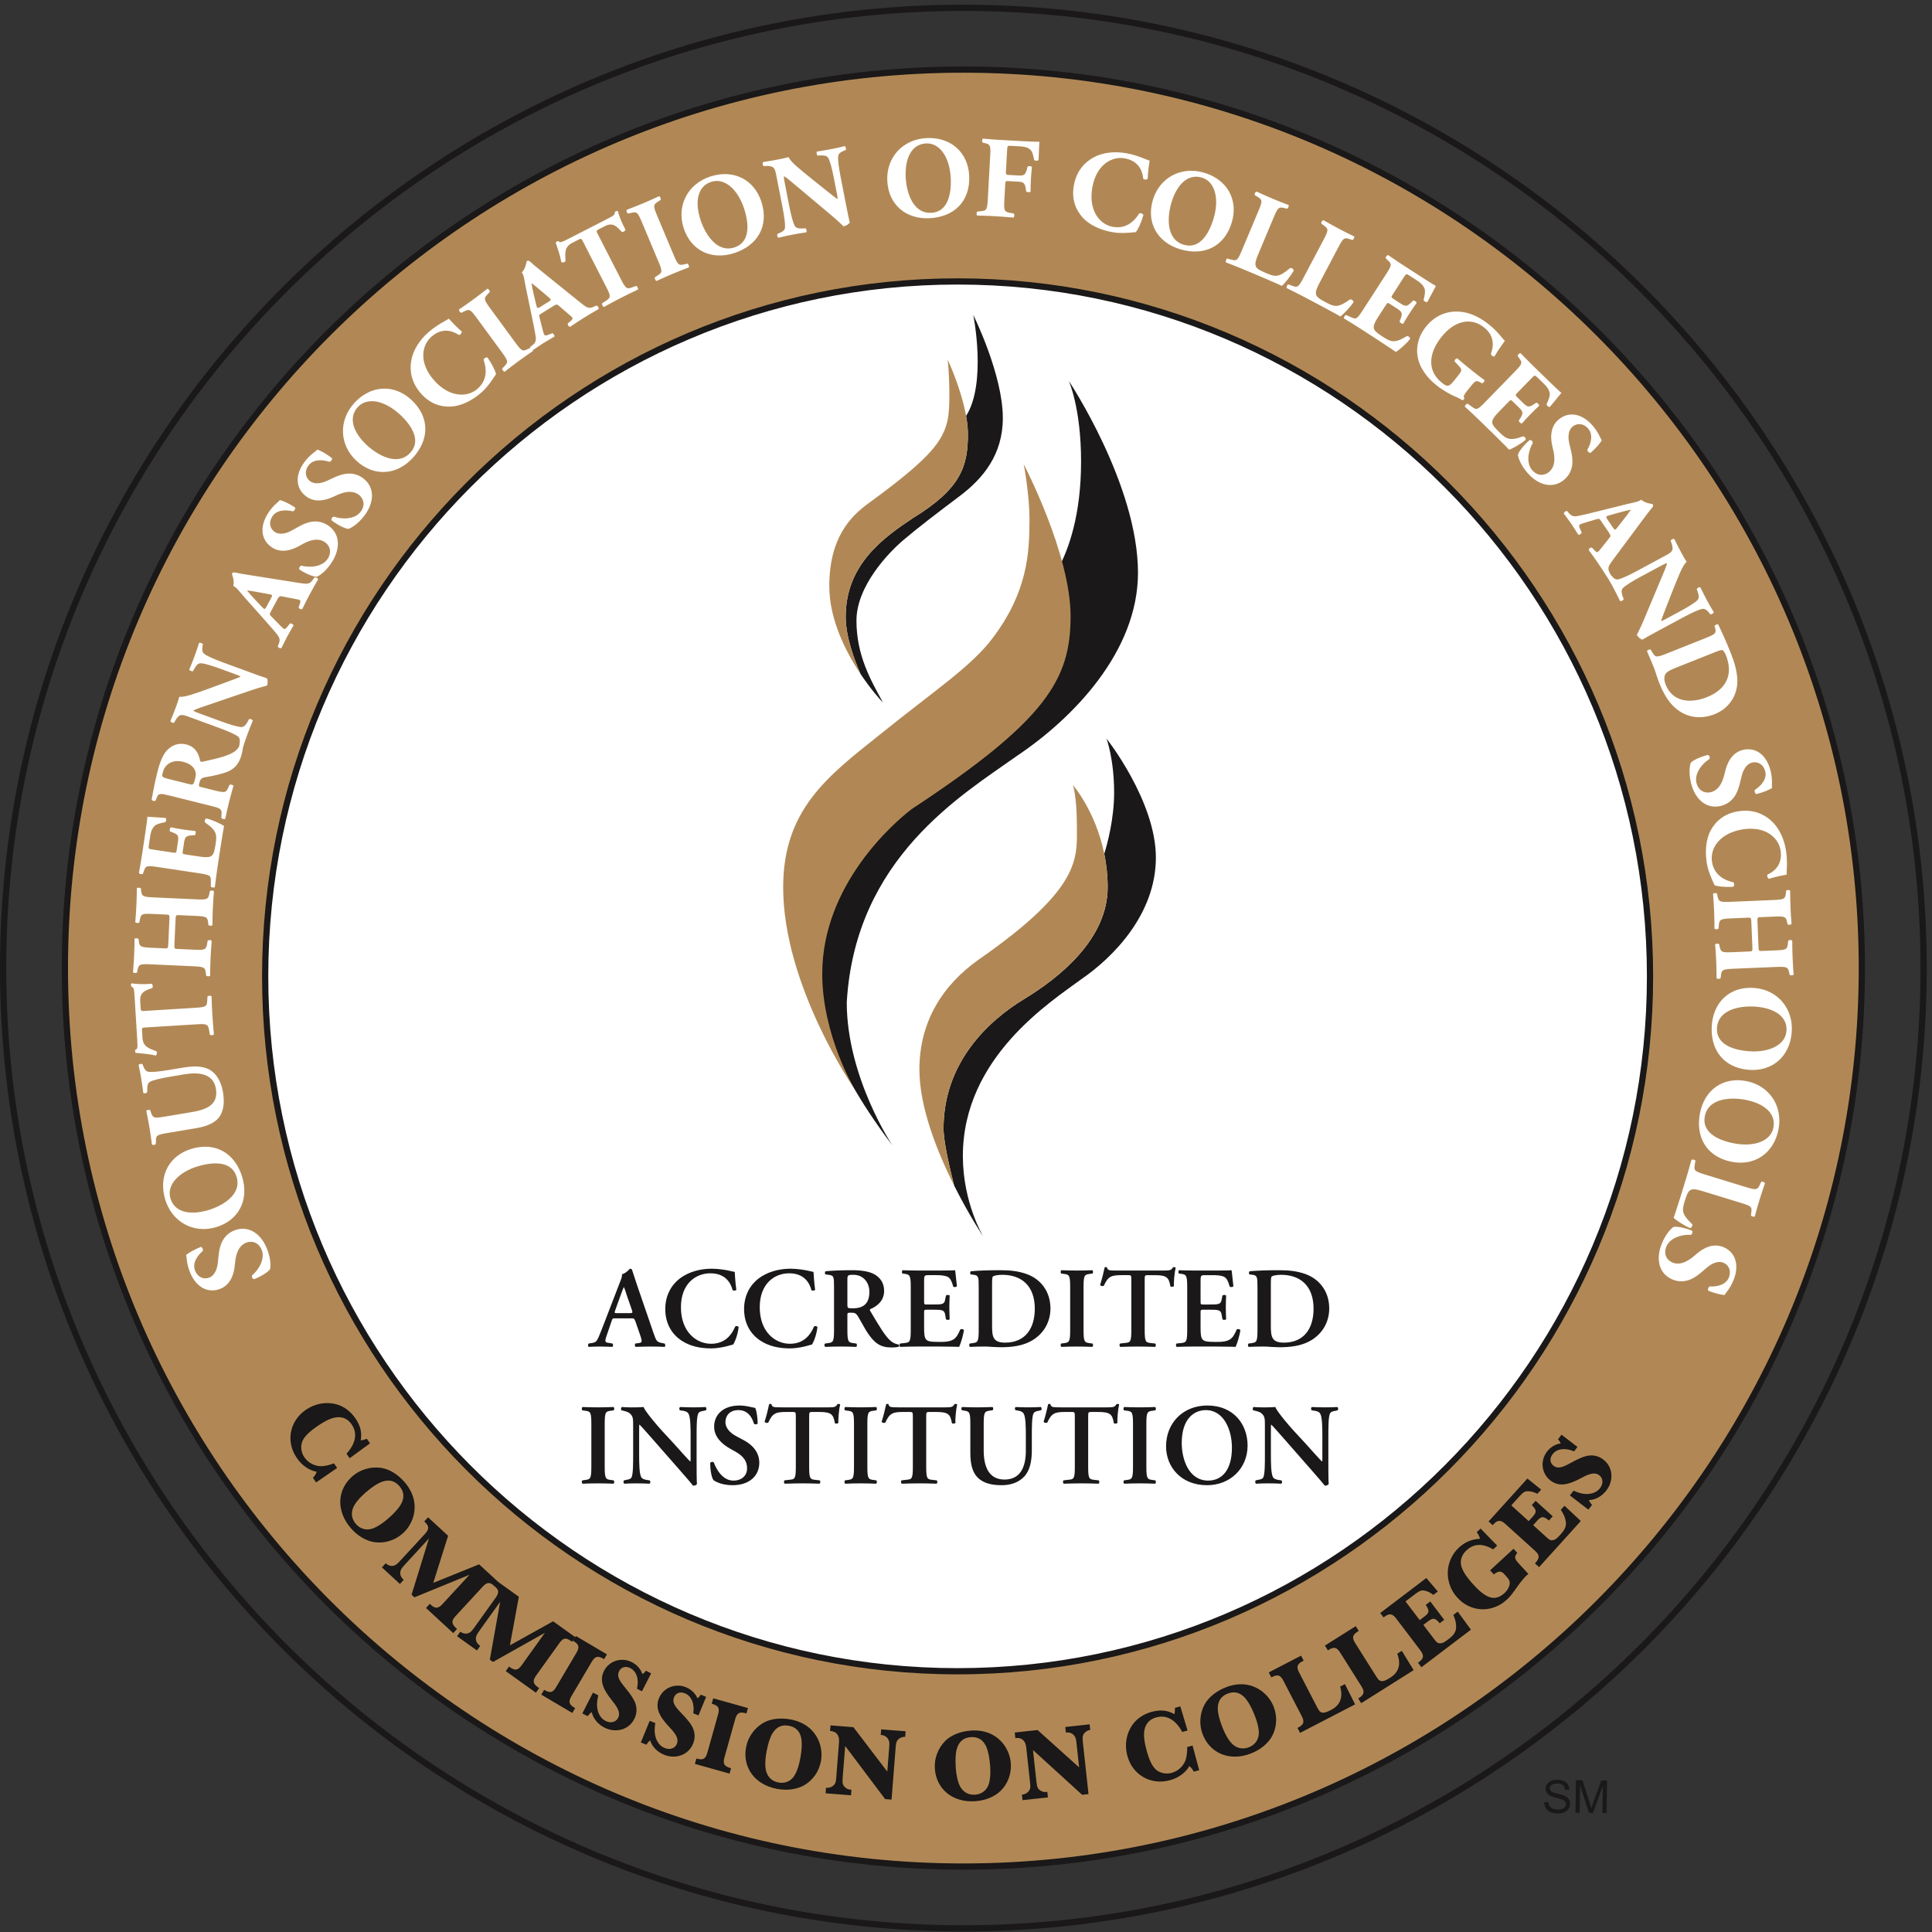 <svg width="480" height="480" viewBox="0 0 480 480" version="1.1" xmlns="http://www.w3.org/2000/svg">
    <rect x="0" y="0" width="480" height="480" fill="#333333" stroke="none"/>
    <path d="M383.657,447.77l1.013,-0.074c0.041,0.406 0.149,0.742 0.319,1.001c0.171,0.265 0.44,0.476 0.807,0.642c0.365,0.165 0.778,0.252 1.237,0.259c0.41,0.004 0.772,-0.051 1.085,-0.17c0.316,-0.116 0.552,-0.279 0.706,-0.488c0.156,-0.211 0.237,-0.44 0.24,-0.691c0.004,-0.255 -0.067,-0.476 -0.212,-0.668c-0.144,-0.192 -0.386,-0.355 -0.722,-0.487c-0.217,-0.089 -0.696,-0.228 -1.436,-0.414c-0.74,-0.192 -1.259,-0.367 -1.556,-0.53c-0.384,-0.207 -0.668,-0.463 -0.853,-0.763c-0.185,-0.303 -0.276,-0.642 -0.271,-1.013c0.007,-0.409 0.127,-0.789 0.365,-1.143c0.235,-0.351 0.579,-0.617 1.026,-0.795c0.448,-0.178 0.944,-0.262 1.49,-0.254c0.599,0.007 1.129,0.112 1.583,0.311c0.456,0.2 0.804,0.488 1.047,0.87c0.24,0.377 0.367,0.806 0.379,1.279l-1.028,0.065c-0.048,-0.514 -0.23,-0.902 -0.545,-1.167c-0.314,-0.266 -0.783,-0.405 -1.406,-0.413c-0.647,-0.01 -1.12,0.103 -1.42,0.336c-0.3,0.233 -0.453,0.517 -0.458,0.853c-0.003,0.292 0.098,0.532 0.305,0.723c0.204,0.189 0.741,0.389 1.609,0.598c0.866,0.21 1.462,0.39 1.784,0.542c0.468,0.223 0.811,0.504 1.032,0.842c0.22,0.334 0.326,0.719 0.321,1.155c-0.005,0.432 -0.136,0.834 -0.388,1.211c-0.25,0.378 -0.61,0.669 -1.074,0.876c-0.464,0.204 -0.987,0.302 -1.565,0.295c-0.734,-0.012 -1.345,-0.127 -1.837,-0.346c-0.492,-0.221 -0.877,-0.547 -1.152,-0.981c-0.276,-0.431 -0.416,-0.918 -0.425,-1.461Zm7.77,2.595l0.112,-8.096l1.614,0.022l1.836,5.759c0.169,0.538 0.293,0.937 0.37,1.204c0.096,-0.293 0.245,-0.723 0.449,-1.29l2.015,-5.608l1.442,0.021l-0.111,8.096l-1.034,-0.014l0.094,-6.776l-2.447,6.742l-0.965,-0.012l-2.247,-6.925l-0.096,6.892l-1.032,-0.015Z" style="fill:#1a1818;"/>
    <path d="M239.347,2.715c-131.126,-0 -237.805,106.676 -237.805,237.802c0,131.125 106.679,237.804 237.805,237.804c131.124,-0 237.803,-106.679 237.803,-237.804c0,-131.126 -106.679,-237.802 -237.803,-237.802Zm-0,477.149c-131.978,0 -239.347,-107.369 -239.347,-239.345c0,-131.976 107.369,-239.347 239.347,-239.347c131.976,-0 239.345,107.371 239.345,239.347c0,131.976 -107.369,239.345 -239.345,239.345Z" style="fill:#1a1818;"/>
    <path d="M435.365,240.517c-0,108.257 -87.761,196.018 -196.018,196.018c-108.258,-0 -196.018,-87.761 -196.018,-196.018c-0,-108.257 87.76,-196.016 196.018,-196.016c108.257,-0 196.018,87.759 196.018,196.016Z" style="fill:#fff;"/>
    <path d="M237.911,415.219c-95.011,-0 -172.033,-77.296 -172.033,-172.648c0,-95.351 77.022,-172.646 172.033,-172.646c95.01,-0 172.032,77.295 172.032,172.646c0,95.352 -77.022,172.648 -172.032,172.648Zm1.436,-397.923c-123.284,-0 -223.225,99.941 -223.225,223.223c-0,123.282 99.941,223.224 223.225,223.224c123.282,-0 223.224,-99.942 223.224,-223.224c-0,-123.282 -99.942,-223.223 -223.224,-223.223Z" style="fill:#b18855;"/>
    <path d="M237.911,70.694c-94.434,0 -171.26,77.104 -171.26,171.875c0,94.773 76.826,171.877 171.26,171.877c94.434,-0 171.26,-77.104 171.26,-171.877c-0,-94.771 -76.826,-171.875 -171.26,-171.875Zm-0,345.294c-95.284,0 -172.804,-77.794 -172.804,-173.419c0,-95.623 77.52,-173.419 172.804,-173.419c95.283,0 172.804,77.796 172.804,173.419c-0,95.625 -77.521,173.419 -172.804,173.419Zm1.436,-397.923c-122.661,0 -222.454,99.793 -222.454,222.452c-0,122.66 99.793,222.451 222.454,222.451c122.66,0 222.451,-99.791 222.451,-222.451c-0,-122.659 -99.791,-222.452 -222.451,-222.452Zm-0,446.445c-123.513,0 -223.996,-100.484 -223.996,-223.995c-0,-123.511 100.483,-223.994 223.996,-223.994c123.51,-0 223.995,100.483 223.995,223.994c-0,123.511 -100.485,223.995 -223.995,223.995Z" style="fill:#1a1818;"/>
    <path d="M152.891,327.534c-0.744,-0 -0.715,-0 -0.97,0.773l-1.175,3.433c-0.573,1.688 -0.458,1.773 0.603,1.916l0.827,0.143c0.201,0.201 0.174,0.715 -0.056,0.83c-0.915,-0.057 -1.859,-0.057 -3.033,-0.086c-0.945,0 -1.831,0.029 -2.833,0.086c-0.199,-0.142 -0.228,-0.572 -0.028,-0.83l0.857,-0.143c0.831,-0.114 1.145,-0.371 1.573,-1.315c0.345,-0.745 0.804,-1.947 1.404,-3.491l3.92,-10.185c0.371,-0.915 0.629,-1.601 0.543,-2.088c1.001,-0.201 1.945,-1.372 2.003,-1.372c0.228,-0 0.372,0.085 0.485,0.228c0.459,1.288 0.831,2.632 1.287,3.919l4.12,11.988c0.658,1.916 0.802,2.115 2.261,2.374l0.43,0.085c0.228,0.201 0.228,0.688 0.025,0.83c-1.17,-0.057 -2.227,-0.086 -3.717,-0.086c-1.229,0 -2.488,0.057 -3.491,0.086c-0.228,-0.142 -0.257,-0.658 -0.084,-0.83l0.629,-0.085c1.028,-0.115 1.114,-0.286 0.743,-1.517l-1.344,-3.89c-0.286,-0.773 -0.374,-0.773 -1.172,-0.773l-3.807,-0Zm3.435,-1.287c0.8,-0 0.913,-0.057 0.685,-0.744l-1.201,-3.433c-0.485,-1.516 -0.659,-2.061 -0.8,-2.26l-0.057,-0c-0.115,0.199 -0.344,0.915 -0.86,2.26l-1.202,3.347c-0.315,0.83 -0.228,0.83 0.459,0.83l2.976,-0Zm26.615,-5.779c-0.202,0.23 -0.717,0.257 -0.919,0.056c-0.485,-1.801 -1.774,-4.176 -5.549,-4.176c-3.633,-0 -7.296,2.576 -7.296,8.44c0,6.093 3.805,9.07 7.496,9.07c3.606,-0 5.18,-2.405 5.98,-4.264c0.257,-0.257 0.716,-0.144 0.859,0.115c-0.201,1.915 -0.974,3.804 -1.375,4.348c-0.341,0.058 -0.687,0.171 -1.001,0.257c-0.629,0.2 -2.603,0.689 -4.463,0.689c-2.831,-0 -5.264,-0.573 -7.324,-1.92c-2.317,-1.515 -4.064,-4.118 -4.064,-7.866c0,-3.349 1.491,-5.95 3.606,-7.58c2.117,-1.605 5.008,-2.432 7.897,-2.432c1.63,-0 3.604,0.286 4.95,0.629c0.342,0.085 0.543,0.113 0.8,0.171c0.057,0.656 0.115,2.346 0.403,4.463Zm19.573,-0c-0.2,0.23 -0.715,0.257 -0.915,0.056c-0.487,-1.801 -1.774,-4.176 -5.551,-4.176c-3.631,-0 -7.294,2.576 -7.294,8.44c-0,6.093 3.805,9.07 7.494,9.07c3.606,-0 5.18,-2.405 5.98,-4.264c0.257,-0.257 0.715,-0.144 0.858,0.115c-0.2,1.915 -0.973,3.804 -1.372,4.348c-0.343,0.058 -0.687,0.171 -1.001,0.257c-0.629,0.2 -2.603,0.689 -4.465,0.689c-2.831,-0 -5.263,-0.573 -7.323,-1.92c-2.316,-1.515 -4.061,-4.118 -4.061,-7.866c-0,-3.349 1.487,-5.95 3.602,-7.58c2.12,-1.605 5.008,-2.432 7.897,-2.432c1.632,-0 3.605,0.286 4.95,0.629c0.344,0.085 0.543,0.113 0.8,0.171c0.057,0.656 0.115,2.346 0.401,4.463Zm4.701,-0.516c0,-2.746 -0.031,-3.088 -1.374,-3.231l-0.746,-0.087c-0.199,-0.199 -0.199,-0.658 0.031,-0.8c1.801,-0.173 4.235,-0.257 6.581,-0.257c2.229,-0 4.177,0.286 5.436,0.971c1.455,0.773 2.516,2.117 2.516,4.177c0,2.633 -2.031,3.948 -3.434,4.521c-0.17,0.086 -0.114,0.315 -0,0.485c2.289,3.863 3.719,6.295 5.066,7.41c0.798,0.688 1.629,0.859 1.972,0.886c0.141,0.117 0.141,0.431 0.058,0.573c-0.346,0.085 -0.886,0.173 -1.886,0.173c-2.75,0 -4.235,-1.117 -5.983,-3.777c-0.77,-1.204 -1.574,-2.777 -2.259,-3.891c-0.516,-0.858 -0.83,-0.973 -1.774,-0.973c-0.857,-0 -0.888,0.029 -0.888,0.629l0,3.662c0,3.032 0.259,3.119 1.604,3.291l0.629,0.085c0.201,0.201 0.172,0.715 -0.056,0.83c-1.26,-0.057 -2.549,-0.086 -3.806,-0.086c-1.259,0 -2.546,0.029 -3.863,0.086c-0.228,-0.115 -0.314,-0.629 -0.057,-0.83l0.629,-0.085c1.346,-0.172 1.604,-0.259 1.604,-3.291l0,-10.471Zm3.316,4.122c0,0.915 0,0.972 1.376,0.972c2.802,-0 4.091,-1.375 4.091,-4.093c0,-2.259 -1.46,-4.232 -3.95,-4.232c-1.486,0 -1.517,0.084 -1.517,1.401l0,5.952Zm15.743,-4.292c0,-3.033 -0.259,-3.121 -1.604,-3.319l-0.457,-0.057c-0.199,-0.2 -0.172,-0.716 0.06,-0.829c0.541,0.027 1.141,0.056 1.77,0.056c0.629,0.028 1.289,0.028 1.918,0.028l5.467,-0c1.83,-0 3.487,-0.028 3.859,-0.084c0.116,0.485 0.288,2.745 0.458,3.975c-0.113,0.23 -0.686,0.287 -0.914,0.114c-0.459,-1.658 -0.887,-2.374 -1.805,-2.602c-0.656,-0.2 -1.516,-0.259 -2.289,-0.259l-1.915,0c-1.231,0 -1.231,0.059 -1.231,1.689l-0,4.834c-0,0.746 0.03,0.773 0.687,0.773l1.374,0c2.488,0 2.977,-0.027 3.174,-1.258l0.2,-0.975c0.232,-0.199 0.774,-0.199 0.918,0.031c-0.03,0.771 -0.086,1.801 -0.086,2.86c-0,1.089 0.056,2.089 0.086,3.004c-0.144,0.199 -0.686,0.199 -0.918,0.028l-0.2,-1.143c-0.197,-1.203 -0.686,-1.26 -3.174,-1.26l-1.374,0c-0.657,0 -0.687,0.057 -0.687,0.773l-0,3.631c-0,1.461 0.058,2.493 0.488,2.978c0.343,0.401 0.828,0.628 3.23,0.628c3.635,0.057 4.266,-0.771 5.265,-3.089c0.259,-0.201 0.744,-0.114 0.915,0.172c-0.171,1.202 -0.8,3.377 -1.199,4.148c-0.633,-0.029 -1.546,-0.057 -2.748,-0.057c-1.201,-0.029 -2.63,-0.029 -4.322,-0.029l-3.259,0c-1.258,0 -3.003,0.029 -4.292,0.086c-0.228,-0.115 -0.258,-0.629 -0.056,-0.83l1.057,-0.114c1.345,-0.143 1.604,-0.23 1.604,-3.262l0,-10.641Zm16.883,0.17c-0,-2.746 -0.026,-3.088 -1.371,-3.26l-0.6,-0.058c-0.2,-0.142 -0.2,-0.658 0.027,-0.8c2.062,-0.173 4.348,-0.257 7.152,-0.257c2.718,-0 4.663,0.228 6.752,0.971c3.435,1.258 5.865,4.292 5.865,8.554c0,3.176 -1.573,6.437 -5.123,8.24c-2.03,1.028 -4.491,1.374 -7.091,1.374c-0.861,0 -1.633,-0.06 -2.321,-0.087c-0.685,-0.057 -1.285,-0.086 -1.83,-0.086c-1.088,0 -2.374,0.029 -3.631,0.086c-0.232,-0.115 -0.259,-0.629 -0.057,-0.83l0.629,-0.085c1.342,-0.172 1.599,-0.259 1.599,-3.291l-0,-10.471Zm3.321,9.356c0,2.774 0.2,4.264 3.234,4.264c5.09,-0 7.38,-3.606 7.38,-8.441c-0,-5.664 -3.291,-8.41 -8.071,-8.41c-1.201,0 -2.114,0.227 -2.315,0.4c-0.202,0.171 -0.228,0.771 -0.228,2.116l0,10.071Zm22.725,1.115c0,3.032 0.257,3.119 1.599,3.291l0.629,0.085c0.202,0.201 0.175,0.715 -0.057,0.83c-1.257,-0.057 -2.543,-0.086 -3.803,-0.086c-1.257,0 -2.603,0.029 -3.861,0.086c-0.231,-0.115 -0.258,-0.629 -0.058,-0.83l0.629,-0.085c1.344,-0.172 1.601,-0.259 1.601,-3.291l-0,-10.641c-0,-3.033 -0.257,-3.121 -1.601,-3.29l-0.629,-0.086c-0.2,-0.2 -0.173,-0.716 0.058,-0.829c1.258,0.056 2.544,0.084 3.861,0.084c1.26,-0 2.546,-0.028 3.803,-0.084c0.232,0.113 0.259,0.629 0.057,0.829l-0.629,0.086c-1.342,0.169 -1.599,0.257 -1.599,3.29l0,10.641Zm11.875,-12.358c0,-1.201 -0.029,-1.26 -0.773,-1.26l-1.602,0c-2.633,0 -3.406,0.316 -4.463,2.631c-0.201,0.173 -0.8,0.088 -0.917,-0.199c0.488,-1.544 0.917,-3.318 1.117,-4.318c0.057,-0.088 0.172,-0.117 0.316,-0.117c0.113,-0 0.228,0.029 0.284,0.117c0.144,0.714 0.545,0.742 2.49,0.742l11.673,-0c1.402,-0 1.83,-0.084 2.175,-0.742c0.113,-0.057 0.228,-0.117 0.341,-0.117c0.171,-0 0.315,0.06 0.372,0.144c-0.285,1.174 -0.516,3.633 -0.429,4.55c-0.144,0.226 -0.629,0.286 -0.887,0.084c-0.37,-2.23 -0.914,-2.775 -3.976,-2.775l-1.63,0c-0.744,0 -0.773,0.059 -0.773,1.26l0,12.358c0,3.032 0.257,3.119 1.602,3.262l1.028,0.114c0.201,0.201 0.175,0.715 -0.056,0.83c-1.657,-0.057 -2.946,-0.086 -4.204,-0.086c-1.259,0 -2.605,0.029 -4.435,0.086c-0.228,-0.115 -0.259,-0.687 -0.057,-0.83l1.202,-0.143c1.345,-0.114 1.602,-0.201 1.602,-3.233l0,-12.358Zm13.882,1.717c-0,-3.033 -0.259,-3.121 -1.601,-3.319l-0.457,-0.057c-0.201,-0.2 -0.172,-0.716 0.056,-0.829c0.542,0.027 1.145,0.056 1.774,0.056c0.629,0.028 1.289,0.028 1.917,0.028l5.464,-0c1.83,-0 3.491,-0.028 3.863,-0.084c0.113,0.485 0.285,2.745 0.458,3.975c-0.117,0.23 -0.686,0.287 -0.917,0.114c-0.46,-1.658 -0.888,-2.374 -1.802,-2.602c-0.659,-0.2 -1.516,-0.259 -2.289,-0.259l-1.918,0c-1.229,0 -1.229,0.059 -1.229,1.689l0,4.834c0,0.746 0.028,0.773 0.688,0.773l1.372,0c2.49,0 2.975,-0.027 3.176,-1.258l0.2,-0.975c0.228,-0.199 0.77,-0.199 0.914,0.031c-0.026,0.771 -0.082,1.801 -0.082,2.86c-0,1.089 0.056,2.089 0.082,3.004c-0.144,0.199 -0.686,0.199 -0.914,0.028l-0.2,-1.143c-0.201,-1.203 -0.686,-1.26 -3.176,-1.26l-1.372,0c-0.66,0 -0.688,0.057 -0.688,0.773l0,3.631c0,1.461 0.058,2.493 0.487,2.978c0.345,0.401 0.83,0.628 3.232,0.628c3.632,0.057 4.263,-0.771 5.263,-3.089c0.257,-0.201 0.746,-0.114 0.917,0.172c-0.171,1.202 -0.8,3.377 -1.201,4.148c-0.631,-0.029 -1.548,-0.057 -2.746,-0.057c-1.201,-0.029 -2.634,-0.029 -4.32,-0.029l-3.262,0c-1.257,0 -3.005,0.029 -4.291,0.086c-0.229,-0.115 -0.257,-0.629 -0.06,-0.83l1.061,-0.114c1.342,-0.143 1.601,-0.23 1.601,-3.262l-0,-10.641Zm17.458,0.17c0,-2.746 -0.029,-3.088 -1.371,-3.26l-0.603,-0.058c-0.201,-0.142 -0.201,-0.658 0.031,-0.8c2.058,-0.173 4.348,-0.257 7.148,-0.257c2.718,-0 4.667,0.228 6.752,0.971c3.435,1.258 5.868,4.292 5.868,8.554c0,3.176 -1.576,6.437 -5.122,8.24c-2.031,1.028 -4.492,1.374 -7.095,1.374c-0.857,0 -1.63,-0.06 -2.317,-0.087c-0.686,-0.057 -1.289,-0.086 -1.831,-0.086c-1.088,0 -2.377,0.029 -3.635,0.086c-0.228,-0.115 -0.258,-0.629 -0.056,-0.83l0.629,-0.085c1.345,-0.172 1.602,-0.259 1.602,-3.291l0,-10.471Zm3.318,9.356c-0,2.774 0.201,4.264 3.234,4.264c5.09,-0 7.38,-3.606 7.38,-8.441c-0,-5.664 -3.291,-8.41 -8.067,-8.41c-1.202,0 -2.118,0.227 -2.315,0.4c-0.201,0.171 -0.232,0.771 -0.232,2.116l-0,10.071Zm-165.499,35.107c-0,3.031 0.258,3.119 1.603,3.29l0.63,0.086c0.198,0.2 0.169,0.715 -0.059,0.829c-1.26,-0.056 -2.547,-0.085 -3.804,-0.085c-1.258,-0 -2.605,0.029 -3.863,0.085c-0.228,-0.114 -0.257,-0.629 -0.057,-0.829l0.629,-0.086c1.346,-0.171 1.603,-0.259 1.603,-3.29l-0,-10.641c-0,-3.034 -0.257,-3.121 -1.603,-3.291l-0.629,-0.085c-0.2,-0.201 -0.171,-0.717 0.057,-0.83c1.258,0.057 2.546,0.084 3.863,0.084c1.257,0 2.544,-0.027 3.804,-0.084c0.228,0.113 0.257,0.629 0.059,0.83l-0.63,0.085c-1.345,0.17 -1.603,0.257 -1.603,3.291l-0,10.641Zm22.834,-0.744c0,0.859 0,4.377 0.086,5.037c-0.228,0.313 -0.631,0.428 -0.972,0.399c-0.457,-0.601 -1.289,-1.573 -3.347,-3.92l-6.696,-7.638c-1.861,-2.089 -2.775,-3.175 -3.263,-3.606c-0.084,0 -0.084,0.316 -0.084,1.832l0,5.579c0,2.145 0.027,4.778 0.514,5.637c0.257,0.428 0.746,0.599 1.461,0.714l0.628,0.086c0.258,0.2 0.23,0.744 -0.056,0.829c-1.061,-0.056 -2.175,-0.085 -3.263,-0.085c-1.202,-0 -1.975,0.029 -2.975,0.085c-0.228,-0.142 -0.285,-0.629 -0.057,-0.829l0.629,-0.144c0.543,-0.084 1.057,-0.201 1.258,-0.656c0.372,-0.888 0.372,-3.377 0.372,-5.637l-0,-6.782c-0,-2.229 0.031,-2.688 -0.944,-3.516c-0.314,-0.259 -1.114,-0.487 -1.515,-0.573l-0.429,-0.085c-0.202,-0.174 -0.171,-0.746 0.113,-0.83c1.089,0.113 2.662,0.084 3.378,0.084c0.598,0 1.286,-0.027 1.973,-0.084c0.487,1.229 3.606,4.835 4.606,5.921l2.859,3.089c1.203,1.318 3.863,4.349 4.151,4.52c0.086,-0.085 0.086,-0.229 0.086,-0.685l-0,-5.578c-0,-2.146 -0.028,-4.778 -0.544,-5.637c-0.258,-0.429 -0.716,-0.602 -1.431,-0.715l-0.658,-0.085c-0.257,-0.201 -0.23,-0.746 0.057,-0.83c1.115,0.057 2.175,0.084 3.292,0.084c1.227,0 1.972,-0.027 3.002,-0.084c0.23,0.142 0.288,0.629 0.057,0.83l-0.656,0.142c-0.544,0.085 -1.032,0.2 -1.233,0.658c-0.399,0.886 -0.399,3.374 -0.399,5.637l0,6.836Zm4.242,4.12c-0.514,-0.6 -0.886,-2.576 -0.857,-4.35c0.171,-0.286 0.656,-0.313 0.888,-0.113c0.514,1.458 2.058,4.521 4.864,4.521c2.171,0 3.403,-1.318 3.403,-3.063c0,-1.631 -0.773,-2.945 -2.919,-4.147l-1.23,-0.687c-2.146,-1.201 -4.034,-2.948 -4.034,-5.522c-0,-2.833 2.118,-5.234 6.296,-5.234c1.486,0 2.574,0.343 3.918,0.6c0.314,0.631 0.599,2.517 0.599,3.861c-0.144,0.259 -0.656,0.286 -0.914,0.088c-0.431,-1.488 -1.432,-3.406 -3.862,-3.406c-2.289,0 -3.232,1.488 -3.232,3.005c0,1.201 0.829,2.488 2.717,3.491l1.775,0.944c1.858,0.972 3.92,2.745 3.92,5.635c-0,3.261 -2.491,5.58 -6.638,5.58c-2.633,0 -4.122,-0.859 -4.694,-1.203Zm20.406,-15.734c-0,-1.202 -0.031,-1.26 -0.775,-1.26l-1.602,-0c-2.631,-0 -3.404,0.315 -4.463,2.631c-0.2,0.173 -0.799,0.087 -0.915,-0.199c0.487,-1.544 0.915,-3.318 1.118,-4.319c0.056,-0.087 0.169,-0.117 0.313,-0.117c0.115,0 0.228,0.03 0.285,0.117c0.144,0.715 0.546,0.742 2.49,0.742l11.672,0c1.402,0 1.831,-0.084 2.175,-0.742c0.115,-0.057 0.228,-0.117 0.343,-0.117c0.17,0 0.314,0.06 0.37,0.144c-0.285,1.174 -0.514,3.633 -0.429,4.551c-0.143,0.226 -0.628,0.286 -0.885,0.084c-0.372,-2.23 -0.914,-2.775 -3.976,-2.775l-1.632,-0c-0.742,-0 -0.773,0.058 -0.773,1.26l0,12.358c0,3.031 0.259,3.119 1.604,3.261l1.029,0.115c0.2,0.2 0.173,0.715 -0.059,0.829c-1.659,-0.056 -2.946,-0.085 -4.204,-0.085c-1.258,-0 -2.605,0.029 -4.435,0.085c-0.228,-0.114 -0.257,-0.687 -0.057,-0.829l1.202,-0.144c1.345,-0.113 1.604,-0.201 1.604,-3.232l-0,-12.358Zm17.774,12.358c-0,3.031 0.257,3.119 1.599,3.29l0.631,0.086c0.2,0.2 0.172,0.715 -0.059,0.829c-1.258,-0.056 -2.543,-0.085 -3.801,-0.085c-1.26,-0 -2.605,0.029 -3.863,0.085c-0.231,-0.114 -0.259,-0.629 -0.058,-0.829l0.63,-0.086c1.342,-0.171 1.6,-0.259 1.6,-3.29l-0,-10.641c-0,-3.034 -0.258,-3.121 -1.6,-3.291l-0.63,-0.085c-0.201,-0.201 -0.173,-0.717 0.058,-0.83c1.258,0.057 2.543,0.084 3.863,0.084c1.258,0 2.543,-0.027 3.801,-0.084c0.231,0.113 0.259,0.629 0.059,0.83l-0.631,0.085c-1.342,0.17 -1.599,0.257 -1.599,3.291l-0,10.641Zm11.302,-12.358c0,-1.202 -0.029,-1.26 -0.773,-1.26l-1.602,-0c-2.631,-0 -3.405,0.315 -4.463,2.631c-0.2,0.173 -0.8,0.087 -0.917,-0.199c0.489,-1.544 0.917,-3.318 1.118,-4.319c0.058,-0.087 0.171,-0.117 0.315,-0.117c0.113,0 0.228,0.03 0.285,0.117c0.144,0.715 0.545,0.742 2.49,0.742l11.672,0c1.402,0 1.831,-0.084 2.175,-0.742c0.115,-0.057 0.228,-0.117 0.341,-0.117c0.171,0 0.315,0.06 0.372,0.144c-0.285,1.174 -0.516,3.633 -0.428,4.551c-0.144,0.226 -0.629,0.286 -0.886,0.084c-0.372,-2.23 -0.916,-2.775 -3.978,-2.775l-1.63,-0c-0.742,-0 -0.773,0.058 -0.773,1.26l-0,12.358c-0,3.031 0.257,3.119 1.604,3.261l1.027,0.115c0.2,0.2 0.174,0.715 -0.057,0.829c-1.657,-0.056 -2.946,-0.085 -4.204,-0.085c-1.259,-0 -2.605,0.029 -4.437,0.085c-0.226,-0.114 -0.255,-0.687 -0.055,-0.829l1.202,-0.144c1.345,-0.113 1.602,-0.201 1.602,-3.232l0,-12.358Zm14.283,1.717c0,-3.034 -0.257,-3.121 -1.602,-3.32l-0.485,-0.087c-0.203,-0.199 -0.172,-0.686 0.056,-0.799c1.145,0.057 2.434,0.084 3.692,0.084c1.285,0 2.574,-0.027 3.833,-0.084c0.227,0.113 0.257,0.6 0.057,0.799l-0.629,0.087c-1.347,0.199 -1.604,0.286 -1.604,3.32l-0,6.55c-0,3.949 1.201,7.266 5.177,7.266c3.75,0 5.296,-2.831 5.296,-7.18l-0,-3.575c-0,-2.146 -0.029,-4.807 -0.545,-5.637c-0.257,-0.429 -0.713,-0.629 -1.429,-0.744l-0.573,-0.087c-0.257,-0.199 -0.228,-0.715 0.057,-0.799c0.975,0.057 2.058,0.084 3.177,0.084c1.202,0 1.974,-0.027 3.032,-0.084c0.228,0.142 0.284,0.6 0.056,0.799l-0.629,0.144c-0.545,0.114 -1.057,0.229 -1.257,0.687c-0.403,0.859 -0.403,3.374 -0.403,5.637l-0,3.403c-0,2.603 -0.401,5.006 -1.887,6.609c-1.486,1.602 -3.632,2.147 -5.608,2.147c-2.69,0 -4.577,-0.572 -5.894,-1.832c-1.285,-1.232 -1.888,-3.234 -1.888,-6.123l0,-7.265Zm25.959,-1.717c-0,-1.202 -0.031,-1.26 -0.773,-1.26l-1.604,-0c-2.631,-0 -3.404,0.315 -4.461,2.631c-0.202,0.173 -0.801,0.087 -0.917,-0.199c0.488,-1.544 0.917,-3.318 1.117,-4.319c0.057,-0.087 0.17,-0.117 0.314,-0.117c0.115,0 0.228,0.03 0.284,0.117c0.144,0.715 0.547,0.742 2.492,0.742l11.671,0c1.404,0 1.832,-0.084 2.177,-0.742c0.113,-0.057 0.226,-0.117 0.341,-0.117c0.171,0 0.314,0.06 0.372,0.144c-0.285,1.174 -0.516,3.633 -0.429,4.551c-0.144,0.226 -0.629,0.286 -0.888,0.084c-0.371,-2.23 -0.913,-2.775 -3.975,-2.775l-1.63,-0c-0.744,-0 -0.775,0.058 -0.775,1.26l0,12.358c0,3.031 0.259,3.119 1.604,3.261l1.029,0.115c0.2,0.2 0.173,0.715 -0.059,0.829c-1.655,-0.056 -2.944,-0.085 -4.204,-0.085c-1.258,-0 -2.603,0.029 -4.435,0.085c-0.226,-0.114 -0.257,-0.687 -0.056,-0.829l1.201,-0.144c1.347,-0.113 1.604,-0.201 1.604,-3.232l-0,-12.358Zm17.774,12.358c-0,3.031 0.257,3.119 1.601,3.29l0.628,0.086c0.201,0.2 0.174,0.715 -0.056,0.829c-1.26,-0.056 -2.545,-0.085 -3.803,-0.085c-1.26,-0 -2.605,0.029 -3.863,0.085c-0.232,-0.114 -0.257,-0.629 -0.057,-0.829l0.629,-0.086c1.342,-0.171 1.601,-0.259 1.601,-3.29l0,-10.641c0,-3.034 -0.259,-3.121 -1.601,-3.291l-0.629,-0.085c-0.2,-0.201 -0.175,-0.717 0.057,-0.83c1.258,0.057 2.543,0.084 3.863,0.084c1.258,0 2.543,-0.027 3.803,-0.084c0.23,0.113 0.257,0.629 0.056,0.83l-0.628,0.085c-1.344,0.17 -1.601,0.257 -1.601,3.291l-0,10.641Zm25.148,-5.265c-0,5.636 -4.292,9.844 -10.069,9.844c-6.468,0 -10.186,-4.55 -10.186,-9.642c-0,-5.837 4.235,-10.156 10.243,-10.156c6.608,0 10.012,4.747 10.012,9.954Zm-16.362,-0.629c0,3.949 1.686,9.328 6.578,9.328c3.263,0 5.893,-2.432 5.893,-8.183c0,-4.319 -1.943,-9.327 -6.493,-9.327c-2.862,0 -5.978,2.088 -5.978,8.182Zm36.429,5.15c-0,0.859 -0,4.377 0.084,5.037c-0.228,0.313 -0.631,0.428 -0.972,0.399c-0.458,-0.601 -1.289,-1.573 -3.347,-3.92l-6.694,-7.638c-1.861,-2.089 -2.775,-3.175 -3.263,-3.606c-0.084,0 -0.084,0.316 -0.084,1.832l-0,5.579c-0,2.145 0.025,4.778 0.516,5.637c0.253,0.428 0.742,0.599 1.455,0.714l0.629,0.086c0.259,0.2 0.231,0.744 -0.057,0.829c-1.057,-0.056 -2.171,-0.085 -3.26,-0.085c-1.201,-0 -1.976,0.029 -2.976,0.085c-0.226,-0.142 -0.285,-0.629 -0.057,-0.829l0.629,-0.144c0.547,-0.084 1.059,-0.201 1.26,-0.656c0.372,-0.888 0.372,-3.377 0.372,-5.637l-0,-6.782c-0,-2.229 0.029,-2.688 -0.945,-3.516c-0.315,-0.259 -1.115,-0.487 -1.517,-0.573l-0.428,-0.085c-0.201,-0.174 -0.171,-0.746 0.113,-0.83c1.089,0.113 2.662,0.084 3.378,0.084c0.6,0 1.285,-0.027 1.976,-0.084c0.485,1.229 3.601,4.835 4.605,5.921l2.858,3.089c1.202,1.318 3.864,4.349 4.151,4.52c0.084,-0.085 0.084,-0.229 0.084,-0.685l0,-5.578c0,-2.146 -0.027,-4.778 -0.543,-5.637c-0.257,-0.429 -0.716,-0.602 -1.433,-0.715l-0.654,-0.085c-0.259,-0.201 -0.232,-0.746 0.056,-0.83c1.114,0.057 2.175,0.084 3.291,0.084c1.227,0 1.974,-0.027 3.002,-0.084c0.23,0.142 0.288,0.629 0.057,0.83l-0.657,0.142c-0.544,0.085 -1.031,0.2 -1.232,0.658c-0.397,0.886 -0.397,3.374 -0.397,5.637l-0,6.836Z" style="fill:#1a1818;"/>
    <path d="M122.616,393.864c-0.472,-0.391 -0.89,-0.58 -1.255,-0.563c-0.42,0.017 -0.891,0.312 -1.421,0.884l-6.788,7.368c-0.514,0.558 -0.765,1.054 -0.746,1.484c0.017,0.43 0.299,0.896 0.847,1.4l0.298,0.274l-0.946,1.027l-6.769,-6.24l0.944,-1.025l0.243,0.224c0.547,0.503 1.035,0.748 1.466,0.729c0.429,-0.015 0.901,-0.305 1.418,-0.866l6.738,-7.311l-13.682,5.603l-0.709,-0.653l4.311,-13.963l-5.929,6.436c-0.218,0.236 -0.394,0.432 -0.525,0.587c-0.13,0.155 -0.238,0.297 -0.322,0.426c-0.086,0.128 -0.149,0.248 -0.193,0.358c-0.043,0.109 -0.081,0.231 -0.11,0.363c-0.081,0.363 -0.057,0.718 0.07,1.066c0.127,0.348 0.355,0.669 0.676,0.969l0.075,0.068l-0.945,1.026l-4.476,-4.125l0.944,-1.026l0.095,0.086c0.274,0.251 0.591,0.425 0.952,0.517c0.366,0.093 0.71,0.084 1.043,-0.024c0.13,-0.042 0.243,-0.092 0.344,-0.149c0.099,-0.058 0.209,-0.134 0.331,-0.23c0.121,-0.096 0.26,-0.219 0.415,-0.377c0.154,-0.154 0.349,-0.358 0.575,-0.605l6.017,-6.529c0.538,-0.583 0.799,-1.097 0.782,-1.539c-0.019,-0.442 -0.314,-0.928 -0.886,-1.454l-0.093,-0.087l0.946,-1.025l4.981,4.59l-3.687,11.71l11.388,-4.612l4.769,4.395l5.106,3.657l-2.223,12.073l10.739,-5.972l5.492,3.937l0.166,-0.28l7.706,4.554l-0.709,1.201l-0.218,-0.128c-0.655,-0.39 -1.191,-0.528 -1.606,-0.42c-0.418,0.106 -0.821,0.488 -1.206,1.143l-5.097,8.625c-0.387,0.655 -0.528,1.19 -0.422,1.61c0.108,0.416 0.489,0.817 1.145,1.204l0.218,0.129l-0.71,1.201l-7.708,-4.555l0.709,-1.199l0.174,0.1c0.642,0.379 1.172,0.514 1.586,0.407c0.419,-0.106 0.821,-0.487 1.207,-1.143l5.097,-8.624c0.389,-0.657 0.533,-1.19 0.432,-1.601c-0.102,-0.415 -0.479,-0.814 -1.132,-1.202l-0.176,-0.102l0.306,-0.517l-0.541,0.755l-0.288,-0.208c-0.62,-0.443 -1.136,-0.632 -1.548,-0.563c-0.414,0.068 -0.846,0.419 -1.298,1.052l-5.836,8.144c-0.444,0.619 -0.631,1.14 -0.56,1.565c0.07,0.425 0.408,0.853 1.014,1.287l0.327,0.235l-0.81,1.134l-7.486,-5.361l0.813,-1.136l0.267,0.194c0.607,0.434 1.122,0.613 1.547,0.543c0.424,-0.068 0.857,-0.413 1.301,-1.032l5.789,-8.082l-12.891,7.238l-0.783,-0.563l2.567,-14.384l-5.097,7.113c-0.185,0.26 -0.336,0.476 -0.447,0.648c-0.111,0.169 -0.2,0.323 -0.269,0.462c-0.069,0.139 -0.116,0.264 -0.146,0.377c-0.029,0.115 -0.053,0.24 -0.067,0.376c-0.034,0.37 0.032,0.719 0.201,1.047c0.172,0.33 0.432,0.624 0.79,0.879l0.084,0.058l-0.812,1.134l-4.948,-3.543l0.812,-1.135l0.102,0.074c0.303,0.217 0.639,0.349 1.011,0.396c0.371,0.049 0.716,-0.004 1.03,-0.153c0.125,-0.055 0.231,-0.118 0.322,-0.188c0.092,-0.071 0.192,-0.16 0.301,-0.268c0.11,-0.11 0.232,-0.252 0.369,-0.423c0.134,-0.175 0.298,-0.399 0.495,-0.675l5.171,-7.215c0.463,-0.646 0.658,-1.188 0.586,-1.625c-0.055,-0.335 -0.277,-0.675 -0.662,-1.02l-0.002,0.002l-0.066,-0.061c-0.099,-0.084 -0.207,-0.169 -0.326,-0.254l-0.103,-0.074l0.025,-0.035Zm-38.853,-29.153l-5.225,3.596l-0.79,-1.149c0.259,-0.28 0.457,-0.534 0.598,-0.765c0.139,-0.23 0.251,-0.475 0.336,-0.741c-0.906,-0.156 -1.796,-0.528 -2.665,-1.121c-0.869,-0.593 -1.616,-1.34 -2.238,-2.247c-0.71,-1.03 -1.186,-2.099 -1.422,-3.208c-0.242,-1.107 -0.263,-2.202 -0.06,-3.283c0.198,-1.082 0.608,-2.098 1.226,-3.047c0.621,-0.95 1.444,-1.779 2.475,-2.489c1.128,-0.776 2.35,-1.283 3.664,-1.522c1.315,-0.236 2.599,-0.192 3.851,0.136c0.96,0.263 1.846,0.692 2.653,1.283c0.809,0.593 1.526,1.344 2.149,2.249c0.603,0.877 1.015,1.758 1.236,2.644c0.218,0.884 0.241,1.829 0.07,2.831c0.239,-0.041 0.465,-0.09 0.682,-0.149c0.218,-0.056 0.501,-0.144 0.852,-0.26l0.776,1.127l-5.06,3.699l-0.777,-1.128c1.164,-1.294 1.853,-2.558 2.069,-3.796c0.216,-1.236 -0.05,-2.398 -0.797,-3.484c-0.891,-1.296 -2.089,-1.889 -3.592,-1.776c-0.682,0.057 -1.409,0.259 -2.186,0.609c-0.774,0.349 -1.698,0.894 -2.772,1.633c-0.987,0.68 -1.772,1.306 -2.353,1.88c-0.579,0.574 -0.998,1.123 -1.251,1.647c-0.316,0.648 -0.432,1.349 -0.352,2.106c0.079,0.756 0.338,1.455 0.78,2.094c0.257,0.378 0.567,0.714 0.927,1.012c0.358,0.296 0.742,0.539 1.161,0.725c0.414,0.185 0.844,0.317 1.286,0.392c0.441,0.076 0.88,0.086 1.315,0.033c0.435,-0.052 0.893,-0.142 1.373,-0.266c0.478,-0.123 0.9,-0.264 1.27,-0.413l0.791,1.148Zm16.821,3.597c1.21,1.413 1.975,2.94 2.292,4.583c0.134,0.754 0.168,1.51 0.104,2.266c-0.063,0.757 -0.224,1.491 -0.483,2.202c-0.261,0.711 -0.605,1.387 -1.038,2.026c-0.434,0.637 -0.947,1.21 -1.534,1.715c-0.979,0.836 -2.076,1.433 -3.296,1.789c-1.22,0.355 -2.447,0.438 -3.681,0.246c-1.03,-0.162 -2.052,-0.551 -3.066,-1.161c-1.013,-0.613 -1.935,-1.4 -2.759,-2.363c-0.912,-1.066 -1.584,-2.18 -2.011,-3.338c-0.425,-1.161 -0.615,-2.306 -0.57,-3.435c0.044,-1.131 0.323,-2.221 0.836,-3.273c0.512,-1.053 1.265,-2 2.252,-2.849c0.963,-0.824 2.067,-1.415 3.311,-1.768c1.244,-0.353 2.5,-0.441 3.772,-0.257c1.03,0.161 2.051,0.555 3.066,1.179c1.013,0.625 1.947,1.436 2.805,2.438Zm-1.347,0.921c-1.145,-1.335 -2.574,-1.702 -4.287,-1.102c-1.082,0.37 -2.415,1.234 -3.993,2.586c-0.849,0.727 -1.547,1.426 -2.095,2.098c-0.55,0.671 -0.937,1.292 -1.162,1.863c-0.533,1.458 -0.296,2.769 0.704,3.939c0.473,0.551 1.024,0.94 1.647,1.161c0.624,0.221 1.27,0.269 1.94,0.14c0.573,-0.111 1.234,-0.387 1.982,-0.828c0.747,-0.44 1.532,-1.012 2.353,-1.717c0.963,-0.824 1.76,-1.621 2.397,-2.387c0.634,-0.768 1.051,-1.448 1.255,-2.045c0.485,-1.328 0.238,-2.565 -0.741,-3.708Zm48.077,51.3l1.332,0.678c-0.163,0.696 -0.264,1.273 -0.302,1.74c-0.039,0.464 -0.029,0.901 0.029,1.31c0.1,0.772 0.328,1.442 0.683,2.013c0.354,0.568 0.817,1 1.391,1.292c0.632,0.324 1.243,0.411 1.831,0.265c0.586,-0.147 1.021,-0.498 1.306,-1.057c0.267,-0.526 0.289,-1.119 0.063,-1.775c-0.225,-0.657 -0.73,-1.459 -1.517,-2.41c-1.295,-1.592 -2.101,-2.963 -2.413,-4.12c-0.312,-1.155 -0.197,-2.269 0.35,-3.339c0.322,-0.632 0.743,-1.162 1.265,-1.588c0.521,-0.427 1.093,-0.739 1.715,-0.934c0.62,-0.196 1.274,-0.266 1.957,-0.211c0.686,0.053 1.351,0.245 1.997,0.576c0.62,0.313 1.151,0.728 1.604,1.242c0.449,0.514 0.78,1.082 0.994,1.704c0.259,-0.134 0.495,-0.336 0.709,-0.607l0.105,-0.145l0.067,-0.081l1.289,0.658l-2.271,4.452l-1.241,-0.635c0.273,-1.169 0.261,-2.216 -0.039,-3.137c-0.298,-0.92 -0.842,-1.582 -1.625,-1.979c-0.572,-0.293 -1.11,-0.368 -1.62,-0.23c-0.507,0.141 -0.891,0.468 -1.151,0.98c-0.139,0.271 -0.22,0.539 -0.24,0.803c-0.021,0.265 0.022,0.553 0.128,0.862c0.108,0.312 0.285,0.653 0.533,1.026c0.245,0.372 0.576,0.806 0.987,1.301c0.787,0.951 1.384,1.743 1.791,2.379c0.407,0.634 0.696,1.213 0.866,1.736c0.42,1.297 0.317,2.562 -0.314,3.798c-0.337,0.665 -0.78,1.215 -1.328,1.657c-0.549,0.442 -1.153,0.756 -1.817,0.937c-0.663,0.186 -1.36,0.244 -2.092,0.173c-0.734,-0.07 -1.455,-0.286 -2.163,-0.648c-0.814,-0.413 -1.496,-0.954 -2.046,-1.624c-0.552,-0.672 -0.922,-1.414 -1.113,-2.233c-0.181,0.133 -0.349,0.276 -0.502,0.427c-0.152,0.15 -0.318,0.349 -0.504,0.598l-1.331,-0.681l2.637,-5.173Zm14.103,7l1.385,0.569c-0.106,0.704 -0.161,1.291 -0.161,1.757c0,0.466 0.048,0.901 0.137,1.304c0.163,0.761 0.444,1.411 0.845,1.95c0.401,0.538 0.896,0.931 1.493,1.174c0.656,0.269 1.271,0.309 1.844,0.115c0.574,-0.195 0.978,-0.581 1.216,-1.16c0.227,-0.549 0.2,-1.14 -0.08,-1.774c-0.279,-0.636 -0.848,-1.395 -1.71,-2.279c-1.421,-1.479 -2.335,-2.782 -2.741,-3.91c-0.408,-1.125 -0.38,-2.243 0.074,-3.355c0.272,-0.656 0.646,-1.219 1.131,-1.686c0.487,-0.47 1.03,-0.827 1.635,-1.071c0.601,-0.247 1.248,-0.371 1.933,-0.372c0.687,-0.002 1.366,0.135 2.04,0.411c0.639,0.265 1.206,0.634 1.698,1.109c0.489,0.476 0.865,1.014 1.131,1.616c0.245,-0.155 0.464,-0.376 0.656,-0.663l0.09,-0.153l0.063,-0.084l1.337,0.548l-1.899,4.621l-1.289,-0.528c0.178,-1.189 0.079,-2.23 -0.295,-3.122c-0.373,-0.895 -0.966,-1.509 -1.78,-1.843c-0.595,-0.243 -1.138,-0.276 -1.634,-0.094c-0.495,0.18 -0.849,0.536 -1.069,1.069c-0.116,0.281 -0.173,0.554 -0.173,0.819c-0,0.266 0.067,0.549 0.199,0.849c0.134,0.302 0.338,0.629 0.615,0.98c0.274,0.351 0.639,0.756 1.092,1.215c0.86,0.883 1.518,1.625 1.977,2.225c0.46,0.598 0.794,1.151 1.005,1.659c0.526,1.259 0.526,2.529 -0,3.811c-0.285,0.689 -0.679,1.275 -1.191,1.76c-0.51,0.485 -1.087,0.847 -1.733,1.085c-0.646,0.238 -1.339,0.351 -2.074,0.341c-0.737,-0.01 -1.474,-0.165 -2.205,-0.468c-0.845,-0.346 -1.57,-0.833 -2.173,-1.453c-0.605,-0.622 -1.034,-1.333 -1.293,-2.134c-0.169,0.149 -0.323,0.305 -0.464,0.466c-0.139,0.162 -0.291,0.374 -0.453,0.638l-1.386,-0.569l2.207,-5.373Zm15.789,-5.586l8.619,2.417l-0.375,1.342l-0.244,-0.069c-0.733,-0.204 -1.287,-0.202 -1.662,0.009c-0.377,0.211 -0.665,0.684 -0.872,1.415l-2.703,9.648c-0.206,0.733 -0.202,1.287 0.009,1.662c0.21,0.375 0.683,0.666 1.416,0.872l0.244,0.069l-0.377,1.344l-8.62,-2.419l0.375,-1.342l0.196,0.055c0.716,0.199 1.263,0.194 1.638,-0.017c0.376,-0.211 0.665,-0.682 0.871,-1.414l2.704,-9.648c0.204,-0.733 0.204,-1.286 0.003,-1.658c-0.204,-0.374 -0.671,-0.661 -1.405,-0.869l-0.195,-0.053l0.378,-1.344Zm19.27,5.255c1.827,0.348 3.378,1.065 4.653,2.148c0.576,0.505 1.075,1.073 1.496,1.703c0.422,0.633 0.756,1.306 0.998,2.024c0.243,0.717 0.394,1.46 0.456,2.228c0.06,0.77 0.019,1.536 -0.127,2.3c-0.238,1.263 -0.725,2.417 -1.453,3.453c-0.734,1.042 -1.639,1.872 -2.72,2.496c-0.907,0.515 -1.947,0.851 -3.121,1.006c-1.175,0.156 -2.384,0.116 -3.631,-0.12c-1.378,-0.259 -2.597,-0.71 -3.654,-1.351c-1.06,-0.637 -1.925,-1.412 -2.593,-2.325c-0.672,-0.911 -1.135,-1.935 -1.393,-3.077c-0.256,-1.141 -0.263,-2.351 -0.019,-3.633c0.234,-1.244 0.728,-2.394 1.479,-3.448c0.749,-1.054 1.677,-1.908 2.783,-2.557c0.905,-0.516 1.95,-0.848 3.131,-0.996c1.182,-0.143 2.42,-0.094 3.715,0.149Zm-0.476,1.565c-1.729,-0.329 -3.075,0.278 -4.038,1.815c-0.613,0.968 -1.112,2.473 -1.501,4.518c-0.207,1.095 -0.317,2.078 -0.325,2.946c-0.011,0.865 0.075,1.592 0.257,2.178c0.495,1.47 1.499,2.349 3.01,2.636c0.715,0.135 1.387,0.096 2.013,-0.12c0.625,-0.22 1.16,-0.586 1.602,-1.106c0.377,-0.444 0.72,-1.073 1.028,-1.881c0.309,-0.813 0.564,-1.75 0.767,-2.813c0.234,-1.246 0.361,-2.367 0.378,-3.361c0.017,-0.995 -0.084,-1.789 -0.298,-2.38c-0.451,-1.342 -1.416,-2.153 -2.893,-2.432Zm23.909,18.217l-9.926,-13.194l-0.61,7.737c-0.029,0.388 -0.047,0.708 -0.05,0.963c-0.004,0.254 0.019,0.473 0.064,0.653c0.046,0.182 0.111,0.339 0.193,0.473c0.08,0.134 0.196,0.266 0.336,0.396c0.411,0.391 0.845,0.593 1.303,0.61l0.149,0.012l0.178,0.014l-0.108,1.392l-6.323,-0.497l0.11,-1.391l0.125,0.009c0.388,0.05 0.77,-0.015 1.149,-0.187c0.377,-0.176 0.671,-0.416 0.882,-0.721c0.115,-0.161 0.199,-0.357 0.25,-0.592c0.052,-0.231 0.102,-0.644 0.15,-1.235l0.675,-8.622c0.063,-0.809 -0.084,-1.454 -0.444,-1.93c-0.362,-0.478 -0.915,-0.747 -1.654,-0.805l-0.128,-0.011l0.11,-1.389l5.688,0.447l8.419,11.042l0.485,-6.17c0.035,-0.437 0.04,-0.787 0.019,-1.042c-0.022,-0.255 -0.092,-0.49 -0.214,-0.703c-0.16,-0.351 -0.394,-0.629 -0.709,-0.833c-0.314,-0.204 -0.666,-0.318 -1.055,-0.349l-0.151,-0.012l0.11,-1.392l6.071,0.477l-0.112,1.391l-0.176,-0.013c-0.273,-0.004 -0.562,0.061 -0.868,0.198c-0.308,0.138 -0.546,0.294 -0.711,0.467c-0.205,0.222 -0.346,0.464 -0.426,0.73c-0.081,0.266 -0.143,0.683 -0.189,1.258l-1.016,12.946l-1.596,-0.127Zm21.359,-17.023c1.855,-0.128 3.536,0.17 5.044,0.895c0.686,0.343 1.312,0.766 1.882,1.268c0.567,0.504 1.06,1.071 1.477,1.705c0.416,0.631 0.752,1.311 1.006,2.04c0.252,0.728 0.406,1.48 0.461,2.255c0.088,1.282 -0.089,2.519 -0.531,3.71c-0.444,1.193 -1.109,2.227 -1.999,3.102c-0.747,0.731 -1.667,1.32 -2.762,1.769c-1.097,0.447 -2.276,0.717 -3.543,0.802c-1.4,0.1 -2.692,-0.029 -3.878,-0.38c-1.186,-0.348 -2.216,-0.878 -3.097,-1.589c-0.881,-0.71 -1.59,-1.585 -2.127,-2.626c-0.538,-1.038 -0.851,-2.205 -0.942,-3.506c-0.087,-1.265 0.099,-2.502 0.557,-3.714c0.459,-1.208 1.139,-2.269 2.044,-3.177c0.746,-0.73 1.669,-1.316 2.777,-1.757c1.103,-0.44 2.313,-0.708 3.631,-0.797Zm-0.065,1.632c-1.755,0.12 -2.903,1.047 -3.445,2.779c-0.348,1.094 -0.45,2.676 -0.306,4.749c0.077,1.116 0.221,2.093 0.431,2.933c0.211,0.843 0.477,1.523 0.802,2.044c0.854,1.3 2.047,1.891 3.583,1.788c0.726,-0.052 1.363,-0.262 1.914,-0.629c0.55,-0.369 0.973,-0.861 1.27,-1.476c0.253,-0.524 0.424,-1.22 0.517,-2.084c0.095,-0.862 0.103,-1.832 0.029,-2.911c-0.089,-1.265 -0.252,-2.381 -0.488,-3.348c-0.235,-0.966 -0.533,-1.708 -0.89,-2.227c-0.778,-1.183 -1.916,-1.724 -3.417,-1.618Zm27.649,14.322l-12.211,-11.119l0.843,7.715c0.041,0.389 0.086,0.708 0.13,0.958c0.043,0.248 0.103,0.458 0.182,0.629c0.079,0.17 0.171,0.312 0.276,0.428c0.108,0.118 0.243,0.228 0.408,0.326c0.474,0.305 0.939,0.427 1.39,0.36l0.151,-0.019l0.178,-0.017l0.151,1.385l-6.304,0.69l-0.152,-1.388l0.126,-0.016c0.389,-0.022 0.753,-0.157 1.092,-0.397c0.34,-0.242 0.585,-0.533 0.735,-0.872c0.081,-0.178 0.127,-0.389 0.136,-0.627c0.008,-0.239 -0.021,-0.652 -0.084,-1.241l-0.939,-8.598c-0.089,-0.807 -0.355,-1.412 -0.799,-1.814c-0.444,-0.402 -1.033,-0.563 -1.774,-0.483l-0.125,0.015l-0.152,-1.388l5.674,-0.618l10.326,9.283l-0.672,-6.152c-0.048,-0.437 -0.106,-0.78 -0.175,-1.028c-0.07,-0.247 -0.185,-0.463 -0.339,-0.652c-0.223,-0.315 -0.506,-0.543 -0.856,-0.685c-0.346,-0.141 -0.712,-0.189 -1.098,-0.148l-0.153,0.018l-0.15,-1.389l6.051,-0.659l0.151,1.386l-0.175,0.021c-0.269,0.046 -0.542,0.164 -0.817,0.356c-0.276,0.192 -0.48,0.387 -0.611,0.59c-0.161,0.255 -0.255,0.52 -0.282,0.795c-0.031,0.276 -0.014,0.701 0.048,1.273l1.408,12.908l-1.588,0.174Zm27.438,-12.229l1.649,6.122l-1.348,0.363c-0.176,-0.335 -0.351,-0.61 -0.522,-0.819c-0.17,-0.207 -0.366,-0.396 -0.585,-0.563c-0.449,0.803 -1.098,1.516 -1.945,2.138c-0.848,0.622 -1.805,1.076 -2.865,1.364c-1.209,0.324 -2.376,0.414 -3.498,0.27c-1.125,-0.143 -2.165,-0.489 -3.118,-1.037c-0.953,-0.549 -1.775,-1.272 -2.463,-2.175c-0.688,-0.9 -1.196,-1.954 -1.521,-3.162c-0.357,-1.323 -0.429,-2.643 -0.215,-3.963c0.215,-1.317 0.688,-2.513 1.414,-3.585c0.568,-0.817 1.265,-1.509 2.095,-2.073c0.829,-0.566 1.772,-0.991 2.834,-1.275c1.028,-0.278 1.998,-0.372 2.905,-0.285c0.908,0.089 1.806,0.382 2.692,0.879c0.042,-0.239 0.071,-0.471 0.09,-0.694c0.018,-0.222 0.029,-0.521 0.036,-0.889l1.323,-0.357l1.801,6.004l-1.325,0.356c-0.829,-1.529 -1.794,-2.6 -2.886,-3.215c-1.095,-0.615 -2.277,-0.752 -3.553,-0.41c-1.518,0.408 -2.476,1.34 -2.87,2.796c-0.175,0.659 -0.225,1.413 -0.155,2.26c0.071,0.848 0.276,1.901 0.614,3.159c0.312,1.158 0.641,2.108 0.989,2.846c0.348,0.739 0.727,1.313 1.136,1.73c0.506,0.51 1.13,0.856 1.868,1.033c0.739,0.178 1.484,0.166 2.235,-0.036c0.442,-0.12 0.862,-0.297 1.261,-0.538c0.401,-0.239 0.758,-0.523 1.071,-0.854c0.314,-0.327 0.58,-0.688 0.799,-1.081c0.218,-0.391 0.376,-0.8 0.47,-1.229c0.094,-0.428 0.163,-0.89 0.207,-1.381c0.041,-0.494 0.053,-0.939 0.033,-1.337l1.347,-0.362Zm8.291,-14.483c1.733,-0.677 3.426,-0.895 5.083,-0.653c0.754,0.121 1.479,0.337 2.173,0.647c0.694,0.309 1.334,0.703 1.921,1.181c0.585,0.479 1.109,1.029 1.57,1.648c0.459,0.618 0.832,1.29 1.114,2.015c0.468,1.196 0.67,2.43 0.605,3.698c-0.067,1.27 -0.392,2.456 -0.978,3.556c-0.494,0.919 -1.197,1.757 -2.108,2.515c-0.911,0.754 -1.958,1.365 -3.138,1.826c-1.308,0.511 -2.58,0.777 -3.815,0.799c-1.236,0.021 -2.381,-0.175 -3.431,-0.591c-1.053,-0.415 -1.992,-1.037 -2.814,-1.867c-0.826,-0.831 -1.476,-1.852 -1.949,-3.065c-0.463,-1.181 -0.656,-2.417 -0.581,-3.709c0.076,-1.293 0.408,-2.506 0.997,-3.645c0.494,-0.919 1.202,-1.754 2.124,-2.506c0.922,-0.752 1.998,-1.368 3.227,-1.849Zm0.427,1.576c-1.639,0.642 -2.455,1.87 -2.453,3.685c-0.005,1.147 0.371,2.687 1.128,4.624c0.406,1.038 0.836,1.93 1.291,2.67c0.452,0.739 0.911,1.308 1.376,1.707c1.203,0.982 2.519,1.193 3.952,0.632c0.677,-0.263 1.223,-0.656 1.638,-1.174c0.415,-0.514 0.672,-1.11 0.771,-1.785c0.082,-0.578 0.04,-1.291 -0.13,-2.143c-0.17,-0.85 -0.453,-1.779 -0.845,-2.786c-0.463,-1.181 -0.953,-2.197 -1.467,-3.049c-0.514,-0.852 -1.019,-1.47 -1.515,-1.858c-1.097,-0.896 -2.345,-1.071 -3.746,-0.523Zm31.662,2.674l-13.671,7.084l-0.641,-1.239l0.225,-0.116c0.661,-0.345 1.055,-0.718 1.186,-1.131c0.131,-0.41 0.02,-0.951 -0.329,-1.628l-4.611,-8.895c-0.349,-0.675 -0.726,-1.08 -1.131,-1.213c-0.401,-0.134 -0.939,-0.028 -1.616,0.322l-0.226,0.118l-0.641,-1.239l8.04,-4.168l0.642,1.239l-0.293,0.153c-0.677,0.349 -1.074,0.728 -1.198,1.134c-0.123,0.406 -0.008,0.948 0.341,1.623l4.446,8.579c0.226,0.438 0.394,0.73 0.502,0.885c0.108,0.154 0.235,0.277 0.379,0.375c0.274,0.161 0.598,0.214 0.968,0.154c0.368,-0.058 0.84,-0.233 1.411,-0.529l0.293,-0.153c2.234,-1.16 2.971,-3.083 2.207,-5.772l1.193,-0.618l2.524,5.035Zm14.545,-8.502l-13.025,8.211l-0.742,-1.179l0.215,-0.137c0.628,-0.396 0.99,-0.804 1.086,-1.224c0.094,-0.421 -0.06,-0.953 -0.466,-1.595l-5.344,-8.475c-0.404,-0.644 -0.816,-1.016 -1.227,-1.116c-0.413,-0.099 -0.941,0.052 -1.585,0.46l-0.214,0.135l-0.744,-1.181l7.661,-4.829l0.743,1.18l-0.279,0.177c-0.643,0.405 -1.009,0.816 -1.099,1.23c-0.085,0.417 0.072,0.946 0.479,1.591l5.153,8.173c0.262,0.415 0.452,0.694 0.574,0.838c0.12,0.144 0.257,0.259 0.409,0.343c0.287,0.139 0.613,0.161 0.976,0.074c0.363,-0.09 0.817,-0.306 1.361,-0.648l0.279,-0.177c2.13,-1.343 2.702,-3.323 1.714,-5.938l1.136,-0.717l2.939,4.804Zm10.956,-14.546l3.279,4.485l-12.302,9.342l-0.843,-1.11l0.242,-0.186c0.606,-0.459 0.934,-0.901 0.987,-1.321c0.051,-0.422 -0.153,-0.936 -0.613,-1.543l-6.061,-7.979c-0.459,-0.605 -0.908,-0.937 -1.347,-0.997c-0.439,-0.06 -0.947,0.128 -1.527,0.568l-0.241,0.184l-0.83,-1.09l11.455,-8.698l2.855,3.343l-1.112,0.843c-0.392,-0.295 -0.766,-0.528 -1.117,-0.696c-0.35,-0.17 -0.715,-0.291 -1.09,-0.367c-0.34,-0.082 -0.667,-0.067 -0.984,0.047c-0.317,0.114 -0.718,0.354 -1.203,0.723l-2.526,1.915l3.53,4.647l1.251,-0.951c0.283,-0.215 0.501,-0.417 0.653,-0.607c0.154,-0.19 0.24,-0.384 0.262,-0.581c0.019,-0.196 -0.018,-0.415 -0.12,-0.658c-0.097,-0.242 -0.251,-0.528 -0.461,-0.861l-0.092,-0.119l1.131,-0.861l3.469,4.566l-1.133,0.858l-0.122,-0.161c-0.478,-0.572 -0.898,-0.887 -1.264,-0.949c-0.366,-0.062 -0.825,0.115 -1.377,0.535l-1.294,0.98l2.534,3.335c0.203,0.269 0.373,0.485 0.508,0.648c0.134,0.162 0.261,0.289 0.381,0.377c0.122,0.091 0.235,0.147 0.341,0.175c0.103,0.027 0.24,0.037 0.409,0.037c0.278,0.002 0.549,-0.061 0.813,-0.188c0.266,-0.125 0.607,-0.348 1.023,-0.665l0.344,-0.261c0.607,-0.461 1.048,-0.906 1.324,-1.338c0.277,-0.434 0.431,-0.908 0.466,-1.421c0.023,-0.529 -0.021,-1.042 -0.134,-1.541c-0.112,-0.497 -0.298,-1.042 -0.555,-1.631l1.091,-0.828Zm13.861,-15.613l0.93,1.008l-0.136,0.194c-0.315,0.428 -0.442,0.804 -0.377,1.124c0.065,0.319 0.355,0.759 0.87,1.318l2.407,2.612c-0.113,0.08 -0.199,0.149 -0.262,0.205c-0.062,0.057 -0.124,0.113 -0.185,0.172c-0.313,0.286 -0.669,0.673 -1.071,1.158c-0.403,0.485 -0.81,1.02 -1.216,1.603c-0.315,0.452 -0.596,0.843 -0.836,1.167c-0.242,0.325 -0.46,0.613 -0.655,0.862c-0.195,0.25 -0.385,0.469 -0.565,0.658c-0.184,0.19 -0.372,0.379 -0.571,0.56c-0.92,0.849 -1.918,1.469 -2.992,1.861c-1.077,0.395 -2.161,0.569 -3.255,0.532c-1.092,-0.04 -2.156,-0.295 -3.189,-0.768c-1.033,-0.475 -1.969,-1.164 -2.806,-2.072c-0.848,-0.922 -1.474,-1.937 -1.876,-3.049c-0.405,-1.11 -0.588,-2.23 -0.554,-3.352c0.035,-1.122 0.288,-2.219 0.764,-3.289c0.473,-1.069 1.159,-2.017 2.055,-2.841c1.466,-1.353 3.202,-2.065 5.203,-2.139c-0.167,-0.605 -0.443,-1.155 -0.829,-1.649l0.968,-0.893l4.117,4.242l-1.006,0.929c-2.571,-1.541 -4.769,-1.47 -6.596,0.214c-0.599,0.549 -1.014,1.167 -1.245,1.851c-0.23,0.686 -0.258,1.359 -0.084,2.026c0.201,0.714 0.55,1.449 1.051,2.205c0.502,0.756 1.217,1.639 2.146,2.646c1.568,1.704 2.94,2.706 4.111,3.005c1.174,0.299 2.312,-0.06 3.419,-1.08c0.497,-0.459 0.858,-0.946 1.083,-1.464c0.225,-0.517 0.293,-0.999 0.202,-1.444c-0.063,-0.195 -0.157,-0.391 -0.281,-0.586c-0.123,-0.198 -0.351,-0.475 -0.682,-0.837l-0.413,-0.447c-0.344,-0.374 -0.704,-0.559 -1.081,-0.555c-0.377,0.002 -0.808,0.19 -1.289,0.565l-0.166,0.118l-0.929,-1.007l5.821,-5.363Zm12.66,-10.695l4.054,3.801l-10.36,11.456l-1.036,-0.934l0.204,-0.224c0.511,-0.565 0.753,-1.061 0.725,-1.484c-0.027,-0.424 -0.322,-0.89 -0.888,-1.4l-7.43,-6.72c-0.566,-0.511 -1.068,-0.753 -1.51,-0.732c-0.442,0.022 -0.907,0.303 -1.395,0.843l-0.204,0.225l-1.017,-0.919l9.646,-10.666l3.426,2.753l-0.936,1.036c-0.441,-0.216 -0.852,-0.376 -1.227,-0.478c-0.375,-0.1 -0.756,-0.153 -1.138,-0.157c-0.35,-0.018 -0.668,0.057 -0.96,0.227c-0.291,0.171 -0.639,0.483 -1.047,0.932l-2.128,2.353l4.329,3.913l1.053,-1.167c0.239,-0.263 0.415,-0.503 0.53,-0.719c0.115,-0.214 0.163,-0.419 0.149,-0.616c-0.015,-0.197 -0.096,-0.406 -0.238,-0.628c-0.144,-0.219 -0.348,-0.471 -0.614,-0.757l-0.113,-0.103l0.953,-1.054l4.252,3.844l-0.953,1.056l-0.149,-0.139c-0.576,-0.473 -1.049,-0.706 -1.421,-0.699c-0.368,0.007 -0.786,0.267 -1.252,0.78l-1.089,1.204l3.106,2.808c0.25,0.227 0.456,0.408 0.618,0.544c0.163,0.136 0.312,0.235 0.448,0.299c0.133,0.065 0.255,0.103 0.365,0.11c0.106,0.006 0.243,-0.007 0.409,-0.042c0.273,-0.048 0.528,-0.159 0.765,-0.334c0.236,-0.172 0.531,-0.454 0.882,-0.843l0.29,-0.321c0.51,-0.564 0.862,-1.083 1.052,-1.561c0.191,-0.475 0.257,-0.968 0.194,-1.481c-0.074,-0.524 -0.213,-1.019 -0.415,-1.487c-0.204,-0.47 -0.485,-0.97 -0.848,-1.503l0.918,-1.016Zm1.339,-2.559l0.912,-1.186c0.653,0.288 1.204,0.492 1.655,0.613c0.449,0.122 0.879,0.193 1.292,0.209c0.779,0.044 1.479,-0.058 2.105,-0.303c0.624,-0.243 1.133,-0.622 1.525,-1.131c0.432,-0.564 0.629,-1.148 0.591,-1.751c-0.036,-0.605 -0.303,-1.097 -0.798,-1.479c-0.471,-0.36 -1.049,-0.489 -1.735,-0.386c-0.687,0.101 -1.568,0.452 -2.648,1.052c-1.799,0.986 -3.297,1.526 -4.488,1.621c-1.196,0.098 -2.267,-0.22 -3.218,-0.951c-0.564,-0.431 -1.008,-0.944 -1.334,-1.535c-0.325,-0.59 -0.526,-1.208 -0.604,-1.856c-0.081,-0.646 -0.032,-1.301 0.148,-1.963c0.177,-0.663 0.489,-1.282 0.931,-1.859c0.423,-0.552 0.927,-0.999 1.515,-1.347c0.586,-0.35 1.206,-0.573 1.856,-0.67c-0.084,-0.278 -0.24,-0.547 -0.468,-0.808l-0.125,-0.128l-0.065,-0.082l0.881,-1.147l3.962,3.044l-0.848,1.105c-1.102,-0.481 -2.13,-0.659 -3.092,-0.533c-0.96,0.125 -1.709,0.539 -2.243,1.234c-0.393,0.511 -0.564,1.029 -0.52,1.553c0.043,0.524 0.295,0.962 0.751,1.311c0.242,0.187 0.492,0.314 0.747,0.382c0.256,0.069 0.545,0.081 0.873,0.03c0.324,-0.049 0.692,-0.158 1.103,-0.335c0.412,-0.173 0.899,-0.418 1.46,-0.735c1.078,-0.598 1.966,-1.042 2.665,-1.326c0.7,-0.285 1.32,-0.463 1.865,-0.535c1.352,-0.176 2.577,0.156 3.678,1.001c0.591,0.452 1.052,0.99 1.386,1.609c0.336,0.619 0.533,1.271 0.592,1.957c0.06,0.686 -0.011,1.381 -0.213,2.089c-0.202,0.708 -0.545,1.378 -1.028,2.009c-0.559,0.723 -1.215,1.295 -1.975,1.715c-0.757,0.419 -1.557,0.648 -2.395,0.686c0.097,0.204 0.207,0.394 0.327,0.57c0.118,0.179 0.285,0.379 0.495,0.605l-0.912,1.187l-4.606,-3.536Z" style="fill:#1a1818;"/>
    <path d="M60.372,185.666c-0.04,0.48 -0.162,1.078 -0.307,1.659c-0.639,2.569 -1.966,3.958 -4.281,4.687c-1.704,0.524 -3.234,0.826 -4.874,1.1c-0.836,0.147 -1.172,0.538 -1.345,1.237c-0.244,0.978 -0.201,1.048 0.358,1.187l3.434,0.855c2.571,0.641 2.808,0.521 3.344,-0.681l0.327,-0.718c0.189,-0.161 0.857,0.006 0.979,0.24c-0.425,1.467 -0.773,2.746 -1.109,4.086c-0.348,1.397 -0.626,2.634 -0.93,4.099c-0.225,0.184 -0.893,0.016 -0.977,-0.241l0.046,-0.79c0.091,-1.313 -0.064,-1.529 -2.633,-2.168l-9.885,-2.463c-2.795,-0.696 -3.115,-0.716 -3.575,0.415l-0.3,0.726c-0.209,0.246 -0.906,0.071 -0.963,-0.3c0.383,-2.128 0.813,-4.335 1.474,-6.988c0.59,-2.374 1.462,-4.322 2.37,-5.224c1.353,-1.383 2.957,-1.873 4.744,-1.428c2.485,0.619 3.129,2.559 3.454,4.004c0.069,0.313 0.236,0.356 0.579,0.293c4.2,-0.912 6.579,-1.536 8.06,-2.591c0.565,-0.428 0.903,-0.913 1.094,-1.303c-0.008,-0.014 -0.016,-0.028 -0.023,-0.043l0.087,-0.49c0.107,-0.79 0.132,-1.362 -0.348,-1.815c-0.631,-0.536 -2.618,-1.39 -4.809,-2.192l-6.867,-2.517c-1.488,-0.545 -1.921,-0.703 -2.368,-0.653c-0.532,0.02 -0.95,0.327 -1.485,1.204l-0.385,0.717c-0.286,0.111 -0.925,-0.154 -0.907,-0.454c0.52,-1.252 1.041,-2.593 1.45,-3.702c0.334,-0.919 0.595,-1.714 0.749,-2.302c1.317,0.177 4.017,-0.827 7.801,-2.2l3.51,-1.291c1.851,-0.7 3.077,-1.11 3.926,-1.505c-0.231,-0.207 -0.692,-0.376 -1.178,-0.555l-3.73,-1.367c-2.192,-0.803 -4.26,-1.438 -5.097,-1.408c-0.658,0.035 -1.038,0.571 -1.441,1.252l-0.377,0.69c-0.295,0.138 -0.843,-0.126 -0.944,-0.346c0.588,-1.439 1.002,-2.485 1.409,-3.594c0.366,-1 0.695,-1.984 1.028,-3.059c0.221,-0.102 0.81,0.052 0.946,0.346l-0.096,0.516c-0.096,0.765 -0.124,1.337 0.356,1.788c0.622,0.565 2.61,1.417 4.799,2.219l6.464,2.37c1.757,0.645 3.461,1.269 4.372,1.541c0.255,0.309 0.276,1.174 0.036,1.824c-0.008,0.027 -1.714,0.413 -3.748,1.108l-10.022,3.412c-2.514,0.828 -3.959,1.341 -4.542,1.678c0.22,0.235 0.679,0.403 1.68,0.77l5.246,1.922c2.19,0.805 4.257,1.438 5.096,1.41c0.657,-0.037 1.048,-0.599 1.44,-1.252l0.387,-0.718c0.295,-0.137 0.844,0.125 0.945,0.348c-0.588,1.44 -1.012,2.511 -1.409,3.594c-0.365,0.999 -0.706,2.01 -1.028,3.058c-0.003,0.001 -0.005,0.002 -0.007,0.003Zm-13.354,9.147c0.977,0.243 1.082,0.179 1.493,-1.468c0.25,-1.006 0.144,-1.655 -0.256,-2.319c-0.355,-0.591 -1.117,-1.345 -2.764,-1.756c-2.514,-0.625 -4.502,0.453 -5.044,2.63c-0.284,1.144 -0.202,1.166 1.125,1.555l5.446,1.358Zm85.367,-107.834c0.025,0.087 0.031,0.17 0.011,0.236c-1.289,0.874 -2.444,1.685 -3.536,2.485c-1.114,0.818 -2.258,1.692 -3.477,2.657c-0.29,-0.002 -0.679,-0.537 -0.596,-0.813l0.565,-0.593c0.932,-0.968 0.951,-1.234 -0.648,-3.415l-6.267,-8.547c-1.599,-2.182 -1.858,-2.242 -3.063,-1.645l-0.733,0.36c-0.288,-0.002 -0.68,-0.537 -0.596,-0.816c1.287,-0.874 2.464,-1.702 3.58,-2.52c1.091,-0.798 2.236,-1.674 3.455,-2.635c0.288,0.003 0.68,0.538 0.596,0.812l-0.564,0.595c-0.934,0.968 -0.954,1.232 0.646,3.415l6.266,8.545c1.601,2.183 1.858,2.244 3.062,1.647l0.663,-0.325c-0.019,-0.08 -0.025,-0.158 -0.015,-0.225l0.616,-0.483c0.54,-0.441 0.93,-0.956 0.725,-2.153c-0.168,-1.251 -0.486,-2.682 -0.924,-4.853l-1.52,-7.332c-0.376,-1.904 -0.47,-3.033 -0.986,-3.695c1.006,-1 1.162,-2.763 1.212,-2.793c0.317,-0.197 0.54,-0.167 0.865,0.139c0.638,0.586 1.495,1.306 3.188,2.659l9.299,7.502c1.429,1.144 1.983,1.545 2.994,1.151l1.018,-0.432c0.223,0.03 0.638,0.587 0.509,0.869c-1.201,0.684 -2.536,1.483 -3.805,2.276c-1.222,0.761 -2.159,1.38 -3.254,2.131c-0.358,0.022 -0.728,-0.462 -0.583,-0.825l0.706,-0.608c0.502,-0.449 0.492,-0.681 0.403,-0.828c-0.108,-0.171 -0.646,-0.651 -1.503,-1.371l-1.971,-1.69c-0.367,-0.313 -0.59,-0.241 -1.446,0.293l-2.736,1.707c-0.586,0.367 -0.644,0.435 -0.5,0.993l0.866,3.396c0.157,0.579 0.253,0.79 0.376,0.986c0.091,0.147 0.379,0.171 1.14,-0.132l0.808,-0.336c0.253,0.079 0.652,0.61 0.483,0.884c-0.883,0.485 -1.86,1.095 -2.901,1.711c-0.82,0.512 -1.335,0.931 -2.428,1.616Zm3.963,-12.043c0.56,-0.352 0.661,-0.516 0.044,-1.013l-1.867,-1.582c-0.998,-0.836 -1.942,-1.64 -2.481,-2.015c0.091,0.688 0.34,1.959 0.674,3.311l0.535,2.212c0.168,0.812 0.358,0.793 0.968,0.413l2.127,-1.326Zm263.09,68.635c-0.011,-0.002 -0.021,-0.006 -0.031,-0.01c-0.73,-1.175 -1.58,-2.476 -2.421,-3.714c-0.81,-1.189 -1.464,-2.102 -2.256,-3.165c-0.036,-0.358 0.432,-0.745 0.8,-0.613l0.638,0.68c0.466,0.483 0.697,0.464 0.841,0.367c0.165,-0.114 0.624,-0.667 1.31,-1.553l1.609,-2.034c0.302,-0.377 0.219,-0.602 -0.348,-1.435l-1.813,-2.665c-0.387,-0.571 -0.459,-0.625 -1.011,-0.461l-3.359,0.998c-0.573,0.18 -0.78,0.286 -0.968,0.414c-0.144,0.1 -0.158,0.386 0.176,1.133l0.367,0.795c-0.069,0.256 -0.585,0.678 -0.866,0.52c-0.517,-0.866 -1.165,-1.817 -1.822,-2.833c-0.55,-0.809 -0.993,-1.308 -1.739,-2.403c-0.034,-0.358 0.482,-0.675 0.785,-0.639l0.509,0.595c0.459,0.522 0.989,0.893 2.178,0.642c1.241,-0.219 2.658,-0.591 4.809,-1.114l7.265,-1.808c1.887,-0.449 3.011,-0.588 3.652,-1.127c1.04,0.963 2.804,1.05 2.838,1.098c0.209,0.31 0.187,0.533 -0.104,0.871c-0.561,0.661 -1.246,1.545 -2.532,3.288l-7.128,9.582c-1.086,1.471 -1.465,2.041 -1.033,3.035l0.33,0.703l0.237,0.3c0.521,0.602 0.933,1.003 1.589,0.943c0.819,-0.115 2.775,-1.037 4.826,-2.144l6.437,-3.467c1.394,-0.751 1.8,-0.969 2.058,-1.337c0.335,-0.41 0.384,-0.926 0.084,-1.909l-0.281,-0.763c0.107,-0.288 0.73,-0.59 0.943,-0.377c0.589,1.218 1.246,2.499 1.806,3.539c0.465,0.862 0.886,1.583 1.222,2.086c-1.002,0.867 -2.041,3.552 -3.523,7.293l-1.363,3.481c-0.702,1.85 -1.208,3.037 -1.477,3.933c0.309,-0.034 0.738,-0.267 1.196,-0.512l3.496,-1.884c2.054,-1.105 3.897,-2.231 4.434,-2.879c0.408,-0.514 0.26,-1.153 0.017,-1.905l-0.267,-0.739c0.094,-0.312 0.653,-0.548 0.887,-0.475c0.686,1.395 1.193,2.398 1.753,3.436c0.506,0.938 1.022,1.838 1.607,2.794c-0.071,0.235 -0.576,0.571 -0.888,0.478l-0.321,-0.415c-0.507,-0.577 -0.92,-0.976 -1.575,-0.918c-0.834,0.09 -2.788,1.013 -4.843,2.118l-6.055,3.263c-1.647,0.888 -3.242,1.747 -4.053,2.249c-0.398,-0.014 -1.059,-0.574 -1.388,-1.181c-0.012,-0.028 0.829,-1.56 1.657,-3.541l4.094,-9.758c1.046,-2.427 1.62,-3.848 1.755,-4.509c-0.32,0.01 -0.752,0.242 -1.689,0.745l-4.916,2.65c-2.053,1.105 -3.9,2.231 -4.433,2.877c-0.408,0.516 -0.247,1.181 -0.019,1.907l0.281,0.765c-0.093,0.312 -0.653,0.548 -0.886,0.478c-0.687,-1.395 -1.208,-2.423 -1.755,-3.436c-0.422,-0.783 -0.858,-1.555 -1.323,-2.333Zm1.321,-12.452c0.374,0.547 0.544,0.641 1.015,0.005l1.506,-1.93c0.797,-1.028 1.563,-2.001 1.916,-2.556c-0.684,0.119 -1.943,0.418 -3.28,0.805l-2.19,0.619c-0.804,0.2 -0.778,0.39 -0.374,0.987l1.407,2.07Zm-334.422,179.153c0.983,2.46 0.895,4.262 0.798,4.951c-0.386,0.745 -2.174,1.86 -3.992,2.585c-0.421,-0.048 -0.694,-0.653 -0.485,-0.984c1.524,-1.228 3.272,-4.001 2.363,-6.276c-0.788,-1.979 -2.515,-2.344 -3.854,-1.813c-2.166,0.866 -2.639,3.412 -2.802,5.337c-0.195,2.308 -0.968,5.037 -3.606,6.12c-3.021,1.205 -6.038,-0.289 -7.585,-4.17c-0.352,-0.882 -0.682,-2.02 -0.787,-3.22c-0.032,-0.391 -0.075,-0.651 -0.149,-0.996c0.503,-0.447 1.841,-1.292 3.635,-2.007c0.372,0.006 0.665,0.666 0.495,1.011c-1.184,1 -2.678,2.929 -1.909,4.856c0.705,1.767 2.238,2.27 3.575,1.736c1.232,-0.49 1.918,-2.036 2.079,-3.651l0.233,-2.138c0.223,-2.012 0.931,-4.744 3.873,-5.916c3.291,-1.315 6.509,0.534 8.118,4.575Zm-18.659,-24.877c6.032,-1.745 10.824,1.248 12.545,7.194c1.609,5.563 -0.874,10.657 -6.658,12.331c-5.476,1.584 -10.897,-1.287 -12.568,-7.069c-1.665,-5.755 1.067,-10.833 6.681,-12.456Zm-5.344,12.31c0.984,3.402 4.692,4.309 9.316,2.972c3.373,-0.977 8.451,-3.734 7.15,-8.243c-1.05,-3.627 -4.999,-4.012 -9.482,-2.715c-4.73,1.367 -7.976,4.555 -6.984,7.986Zm-0.773,-16.211c-2.641,0.442 -2.81,0.646 -2.822,1.961l-0.023,0.735c-0.133,0.257 -0.754,0.389 -0.975,0.107c-0.173,-1.373 -0.382,-2.797 -0.612,-4.16c-0.233,-1.391 -0.493,-2.776 -0.779,-4.134c0.133,-0.257 0.755,-0.361 0.965,-0.162l0.229,0.663c0.47,1.234 0.698,1.372 3.339,0.929l6.56,-1.101c3.321,-0.555 6.924,-1.538 6.201,-5.855c-0.611,-3.636 -3.977,-4.21 -7.867,-3.558l-3.436,0.575c-2.302,0.386 -4.44,0.863 -5.126,1.298c-0.554,0.356 -0.619,1.009 -0.632,1.799l-0.014,0.79c-0.189,0.266 -0.768,0.304 -0.967,0.168c-0.2,-1.541 -0.358,-2.654 -0.551,-3.816c-0.177,-1.052 -0.381,-2.096 -0.619,-3.176c0.142,-0.199 0.699,-0.35 0.965,-0.161l0.2,0.492c0.293,0.709 0.556,1.22 1.195,1.376c0.79,0.188 2.968,-0.058 5.268,-0.446l3.179,-0.531c2.672,-0.449 5.155,-0.601 7.15,0.668c1.544,1.027 2.602,2.982 2.987,5.281c0.36,2.159 0.345,4.147 -0.646,5.89c-0.975,1.681 -2.973,2.66 -6.067,3.179l-7.102,1.189Zm-5.486,-26.215c-0.69,0.041 -0.833,0.051 -0.792,0.742l0.11,1.78c0.131,2.098 1.318,2.631 3.469,3.364c0.194,0.333 0.168,0.883 -0.192,1.078c-2.022,-0.481 -3.813,-0.514 -4.944,-0.648c-0.094,-0.107 -0.161,-0.248 -0.17,-0.392c-0.008,-0.144 0.012,-0.288 0.089,-0.408c0.48,-0.175 0.591,-0.269 0.454,-2.452l-0.659,-10.691c-0.121,-1.897 -0.174,-2.327 -0.792,-2.548c-0.065,-0.112 -0.101,-0.196 -0.112,-0.367c-0.008,-0.173 0.093,-0.382 0.175,-0.444c0.996,0.226 3.335,0.284 4.97,0.125c0.269,0.127 0.372,0.898 0.151,1.058c-1.806,0.603 -3.133,1.088 -3.001,3.244l0.108,1.724c0.041,0.689 0.134,0.771 0.881,0.725l12.674,-0.783c2.673,-0.167 2.863,-0.353 2.985,-1.658l0.072,-1.158c0.159,-0.213 0.822,-0.254 1.006,-0.065c0.057,1.873 0.117,3.311 0.197,4.603c0.088,1.381 0.207,2.874 0.389,4.882c-0.157,0.242 -0.819,0.283 -1.004,0.064l-0.225,-1.286c-0.281,-1.28 -0.491,-1.441 -3.167,-1.275l-12.672,0.786Zm7.264,-20.76c-0.054,1.18 -0.028,1.21 0.779,1.246l4.142,0.189c2.676,0.121 2.885,-0.042 3.174,-1.327l0.156,-0.915c0.184,-0.221 0.847,-0.192 1.006,0.043c-0.13,1.638 -0.224,3.076 -0.284,4.37c-0.064,1.381 -0.099,2.823 -0.108,4.291c-0.182,0.223 -0.845,0.193 -1.006,-0.044l-0.057,-0.696c-0.198,-1.306 -0.392,-1.488 -3.067,-1.609l-10.699,-0.487c-2.678,-0.12 -2.887,0.043 -3.204,1.325l-0.118,0.687c-0.183,0.223 -0.845,0.192 -1.007,-0.046c0.123,-1.407 0.217,-2.903 0.28,-4.283c0.061,-1.295 0.096,-2.735 0.096,-4.002c0.182,-0.222 0.846,-0.192 1.006,0.047l0.06,0.608c0.203,1.248 0.396,1.429 3.072,1.551l3.336,0.153c0.835,0.037 0.864,0.01 0.917,-1.169l0.274,-5.985c0.053,-1.208 0.026,-1.21 -0.809,-1.247l-3.336,-0.151c-2.677,-0.122 -2.885,0.014 -3.174,1.324l-0.151,0.773c-0.182,0.223 -0.845,0.192 -1.006,-0.05c0.13,-1.579 0.221,-2.988 0.284,-4.368c0.064,-1.41 0.097,-2.735 0.098,-4.056c0.184,-0.223 0.845,-0.192 1.008,0.046l0.06,0.579c0.199,1.335 0.392,1.517 3.068,1.638l10.699,0.487c2.677,0.122 2.886,-0.043 3.177,-1.355l0.146,-0.686c0.181,-0.221 0.845,-0.192 1.006,0.041c-0.124,1.437 -0.214,2.845 -0.276,4.168c-0.067,1.438 -0.1,2.85 -0.107,4.237c-0.181,0.222 -0.843,0.192 -1.005,-0.045l-0.059,-0.637c-0.197,-1.336 -0.392,-1.488 -3.068,-1.609l-4.141,-0.189c-0.808,-0.038 -0.833,-0.038 -0.892,1.17l-0.27,5.983Zm-0.403,-22.702c0.797,0.118 0.858,0.099 0.973,-0.67l0.297,-1.964c0.223,-1.481 0.07,-1.824 -1.249,-2.345l-0.691,-0.248c-0.198,-0.234 -0.091,-0.946 0.188,-1.046c0.901,0.194 1.923,0.377 3.005,0.54c1.082,0.163 2.111,0.288 3.031,0.365c0.235,0.182 0.158,0.898 -0.13,1.057l-0.733,0.036c-1.415,0.107 -1.688,0.388 -1.911,1.867l-0.297,1.965c-0.115,0.77 -0.093,0.802 0.761,0.931l3.392,0.511c1.309,0.197 2.238,0.221 2.772,-0.05c0.568,-0.293 0.88,-0.798 1.19,-2.877c0.375,-2.478 0.435,-3.459 -2.547,-5.51c-0.279,-0.275 -0.058,-0.97 0.302,-1.032c1.462,0.338 3.665,1.368 4.375,1.882c-0.142,0.737 -0.332,1.813 -0.506,2.982c-0.201,1.134 -0.395,2.416 -0.568,3.583l-0.561,3.702c-0.206,1.368 -0.387,2.766 -0.651,4.912c-0.206,0.2 -0.888,0.098 -0.998,-0.151l0.002,-1.368c0.024,-1.307 -0.149,-1.508 -2.771,-1.903l-10.62,-1.6c-2.593,-0.39 -2.819,-0.248 -3.239,0.998l-0.249,0.69c-0.209,0.232 -0.86,0.105 -0.987,-0.207c0.13,-0.679 0.26,-1.357 0.365,-2.041c0.13,-0.68 0.233,-1.363 0.338,-2.046l0.908,-6.038c0.274,-1.822 0.49,-3.45 0.49,-3.829c0.459,0.041 2.54,0.15 4.47,0.295c0.296,0.161 0.253,0.824 -0.047,1.071c-1.042,0.163 -1.957,0.434 -2.411,0.744c-0.622,0.459 -1.095,1.261 -1.304,2.658l-0.343,2.278c-0.14,0.939 -0.084,0.948 0.97,1.107l4.984,0.751Zm24.343,-59.849c-0.328,0.609 -0.341,0.699 0.06,1.108l2.443,2.514c0.426,0.426 0.616,0.559 0.818,0.667c0.152,0.081 0.414,-0.039 0.92,-0.684l0.535,-0.694c0.258,-0.056 0.87,0.206 0.862,0.525c-0.528,0.862 -1.07,1.878 -1.666,2.932c-0.459,0.862 -0.696,1.488 -1.321,2.656c-0.302,0.198 -0.821,-0.113 -0.927,-0.399l0.289,-0.727c0.249,-0.649 0.331,-1.292 -0.442,-2.228c-0.771,-0.999 -1.76,-2.082 -3.222,-3.744l-4.973,-5.597c-1.275,-1.464 -1.92,-2.396 -2.696,-2.713c0.372,-1.37 -0.37,-2.974 -0.345,-3.025c0.178,-0.329 0.386,-0.415 0.821,-0.312c0.847,0.19 1.947,0.387 4.09,0.716l11.799,1.868c1.81,0.28 2.49,0.35 3.17,-0.493l0.667,-0.885c0.211,-0.084 0.847,0.19 0.876,0.494c-0.703,1.193 -1.459,2.55 -2.165,3.871c-0.68,1.27 -1.184,2.274 -1.758,3.474c-0.302,0.197 -0.86,-0.036 -0.913,-0.423l0.306,-0.881c0.209,-0.639 0.086,-0.835 -0.065,-0.917c-0.178,-0.094 -0.882,-0.243 -1.986,-0.44l-2.55,-0.482c-0.473,-0.091 -0.633,0.086 -1.107,0.975l-1.52,2.844Zm0.106,-3.437c0.311,-0.584 0.317,-0.776 -0.465,-0.901l-2.409,-0.439c-1.282,-0.228 -2.501,-0.456 -3.155,-0.51c0.423,0.551 1.271,1.528 2.236,2.532l1.565,1.654c0.55,0.619 0.707,0.507 1.047,-0.126l1.181,-2.21Zm15.006,-8.764c-1.445,2.221 -2.965,3.187 -3.585,3.506c-0.83,0.115 -2.772,-0.701 -4.412,-1.768c-0.204,-0.374 0.132,-0.945 0.523,-0.965c1.885,0.538 5.155,0.365 6.488,-1.688c1.162,-1.786 0.465,-3.406 -0.744,-4.19c-1.953,-1.272 -4.304,-0.191 -5.97,0.788c-1.999,1.172 -4.672,2.113 -7.077,0.584c-2.726,-1.773 -3.244,-5.096 -0.968,-8.596c0.516,-0.797 1.256,-1.724 2.173,-2.501c0.3,-0.251 0.49,-0.438 0.727,-0.696c0.658,0.153 2.116,0.758 3.734,1.81c0.211,0.309 -0.158,0.928 -0.54,0.987c-1.498,-0.388 -3.935,-0.497 -5.064,1.241c-1.033,1.594 -0.562,3.137 0.644,3.922c1.111,0.721 2.768,0.392 4.181,-0.408l1.88,-1.044c1.77,-0.979 4.409,-1.975 7.062,-0.25c2.97,1.931 3.316,5.624 0.948,9.268Zm8.104,-11.609c-1.607,2.104 -3.196,2.954 -3.839,3.225c-0.834,0.051 -2.709,-0.908 -4.265,-2.098c-0.173,-0.387 0.204,-0.93 0.596,-0.922c1.836,0.679 5.11,0.753 6.597,-1.193c1.292,-1.693 0.719,-3.36 -0.425,-4.234c-1.855,-1.416 -4.28,-0.516 -6.014,0.334c-2.083,1.018 -4.818,1.755 -7.101,0.048c-2.584,-1.973 -2.85,-5.326 -0.316,-8.644c0.575,-0.754 1.384,-1.624 2.358,-2.33c0.319,-0.228 0.519,-0.397 0.778,-0.637c0.642,0.2 2.051,0.915 3.583,2.085c0.189,0.325 -0.224,0.914 -0.612,0.945c-1.463,-0.501 -3.886,-0.794 -5.143,0.855c-1.153,1.51 -0.798,3.085 0.347,3.959c1.052,0.802 2.729,0.598 4.197,-0.093l1.955,-0.898c1.837,-0.841 4.545,-1.636 7.063,0.285c2.814,2.149 2.88,5.858 0.241,9.313Zm11.726,-28.806c4.6,4.271 4.504,9.918 0.293,14.454c-3.935,4.242 -9.582,4.737 -13.993,0.645c-4.178,-3.879 -4.507,-9.999 -0.415,-14.41c4.076,-4.389 9.83,-4.665 14.115,-0.689Zm-13.299,1.759c-2.41,2.596 -1.275,6.241 2.248,9.513c2.575,2.389 7.553,5.321 10.746,1.88c2.567,-2.765 0.864,-6.348 -2.554,-9.52c-3.61,-3.349 -8.011,-4.489 -10.44,-1.873Zm22.577,-21.939c0.338,0.391 1.91,2.077 3.198,3.172c0.139,0.337 -0.373,0.933 -0.695,0.868c-2.341,-1.519 -4.676,-1.402 -6.789,0.425c-2.42,2.089 -3.222,6.399 0.525,10.735c3.748,4.334 8.267,4.5 10.881,2.24c2.635,-2.278 2.219,-5.227 1.527,-7.217c0.022,-0.326 0.601,-0.711 0.958,-0.564c1.24,1.745 2,3.371 2.126,4.136c-0.893,1.343 -2.024,3.16 -3.724,4.628c-2.133,1.846 -4.745,3.228 -7.292,3.409c-2.603,0.158 -5.362,-0.615 -7.698,-3.316c-2.295,-2.656 -2.783,-5.51 -2.353,-8.05c0.435,-2.622 2.092,-5.196 4.358,-7.155c2.223,-1.919 4.285,-2.79 4.978,-3.311Zm33.298,-19.239c-0.314,-0.615 -0.381,-0.744 -0.996,-0.428l-1.589,0.814c-1.869,0.958 -1.883,2.26 -1.693,4.524c-0.231,0.31 -0.742,0.509 -1.067,0.256c-0.369,-2.045 -1.053,-3.699 -1.385,-4.791c0.063,-0.13 0.163,-0.246 0.291,-0.311c0.13,-0.066 0.271,-0.107 0.413,-0.083c0.352,0.371 0.48,0.434 2.429,-0.563l9.532,-4.883c1.691,-0.867 2.061,-1.09 2.019,-1.747c0.077,-0.104 0.14,-0.169 0.295,-0.246c0.152,-0.079 0.383,-0.069 0.474,-0.019c0.19,1.003 1.075,3.171 1.875,4.605c-0.01,0.296 -0.677,0.703 -0.91,0.562c-1.277,-1.416 -2.252,-2.437 -4.175,-1.451l-1.536,0.786c-0.616,0.315 -0.652,0.432 -0.311,1.099l5.789,11.3c1.22,2.384 1.465,2.485 2.711,2.074l1.092,-0.398c0.257,0.062 0.56,0.652 0.459,0.898c-1.693,0.801 -2.987,1.432 -4.14,2.023c-1.231,0.63 -2.55,1.338 -4.317,2.308c-0.285,-0.048 -0.587,-0.638 -0.46,-0.896l1.088,-0.72c1.061,-0.77 1.121,-1.028 -0.099,-3.41l-5.789,-11.303Zm22.574,3.433c1.047,2.495 1.285,2.613 2.596,2.315l0.799,-0.18c0.279,0.071 0.509,0.691 0.363,0.939c-1.455,0.551 -2.767,1.068 -4.015,1.592c-1.273,0.535 -2.59,1.118 -4,1.774c-0.279,-0.07 -0.536,-0.682 -0.392,-0.93l0.69,-0.444c1.131,-0.725 1.212,-0.977 0.163,-3.472l-4.098,-9.769c-1.047,-2.495 -1.283,-2.614 -2.594,-2.314l-0.799,0.18c-0.279,-0.07 -0.535,-0.68 -0.391,-0.925c1.455,-0.549 2.795,-1.08 4.069,-1.614c1.246,-0.523 2.564,-1.108 3.974,-1.766c0.28,0.071 0.536,0.681 0.391,0.929l-0.689,0.446c-1.131,0.725 -1.212,0.977 -0.165,3.472l4.098,9.767Zm21.808,-13.195c1.911,5.982 -0.947,10.852 -6.845,12.736c-5.513,1.761 -10.673,-0.58 -12.505,-6.314c-1.735,-5.431 0.983,-10.926 6.718,-12.756c5.707,-1.823 10.855,0.766 12.632,6.334Zm-12.447,-5.002c-3.375,1.078 -4.178,4.81 -2.715,9.391c1.068,3.348 3.966,8.347 8.435,6.919c3.594,-1.148 3.872,-5.106 2.453,-9.549c-1.498,-4.691 -4.773,-7.848 -8.173,-6.761Zm33.434,5.549c0.359,1.837 0.706,3.618 0.946,4.54c-0.132,0.377 -0.862,0.843 -1.54,0.975c-0.03,0.005 -1.243,-1.254 -2.893,-2.634l-8.107,-6.811c-2.008,-1.72 -3.198,-2.692 -3.787,-3.016c-0.086,0.31 0.009,0.79 0.212,1.837l1.07,5.484c0.447,2.29 0.973,4.388 1.434,5.09c0.37,0.544 1.052,0.587 1.815,0.585l0.814,-0.041c0.269,0.181 0.329,0.786 0.192,0.989c-1.535,0.241 -2.673,0.433 -3.805,0.654c-1.045,0.204 -2.085,0.437 -3.146,0.703c-0.206,-0.135 -0.377,-0.718 -0.195,-0.989l0.464,-0.18c0.732,-0.317 1.232,-0.591 1.374,-1.236c0.133,-0.817 -0.167,-2.959 -0.616,-5.249l-1.401,-7.181c-0.303,-1.554 -0.392,-2.007 -0.668,-2.365c-0.291,-0.44 -0.77,-0.641 -1.798,-0.646l-0.812,0.041c-0.244,-0.187 -0.346,-0.87 -0.081,-1.014c1.339,-0.203 2.758,-0.451 3.916,-0.676c0.962,-0.188 1.778,-0.377 2.36,-0.546c0.53,1.216 2.787,3.007 5.922,5.535l2.922,2.336c1.557,1.22 2.541,2.055 3.321,2.579c0.056,-0.304 -0.038,-0.786 -0.139,-1.294l-0.759,-3.902c-0.449,-2.289 -0.973,-4.387 -1.435,-5.09c-0.37,-0.543 -1.025,-0.591 -1.815,-0.584l-0.786,0.036c-0.271,-0.182 -0.329,-0.787 -0.194,-0.992c1.539,-0.242 2.646,-0.429 3.805,-0.655c1.047,-0.204 2.058,-0.432 3.15,-0.701c0.204,0.137 0.375,0.72 0.193,0.991l-0.492,0.185c-0.702,0.312 -1.206,0.586 -1.345,1.228c-0.161,0.825 0.139,2.967 0.586,5.257l1.318,6.757Zm30.633,-6.991c0.274,6.273 -3.76,10.223 -9.945,10.494c-5.781,0.252 -10.148,-3.362 -10.412,-9.375c-0.248,-5.694 3.818,-10.282 9.83,-10.544c5.983,-0.261 10.273,3.587 10.527,9.425Zm-10.7,-8.092c-3.537,0.156 -5.292,3.546 -5.083,8.349c0.153,3.51 1.635,9.094 6.326,8.89c3.768,-0.164 5.075,-3.911 4.872,-8.571c-0.216,-4.918 -2.548,-8.824 -6.115,-8.668Zm19.826,6.931c-0.045,0.776 -0.021,0.864 0.756,0.908l2.212,0.122c1.523,0.085 1.822,-0.102 2.216,-1.491l0.181,-0.683c0.216,-0.246 0.933,-0.178 1.092,0.086c-0.108,0.917 -0.197,1.978 -0.257,3.071c-0.058,1.065 -0.089,2.129 -0.079,2.998c-0.188,0.248 -0.906,0.236 -1.095,-0.033l-0.104,-0.697c-0.24,-1.397 -0.514,-1.644 -2.038,-1.728l-2.214,-0.123c-0.775,-0.043 -0.809,0.043 -0.852,0.817l-0.216,3.88c-0.147,2.674 0.014,2.884 1.295,3.157l1.056,0.202c0.192,0.184 0.154,0.845 -0.056,1.006c-1.777,-0.156 -3.184,-0.262 -4.564,-0.339c-1.323,-0.074 -2.759,-0.125 -4.489,-0.163c-0.219,-0.185 -0.183,-0.846 0.057,-1.006l0.956,-0.091c1.303,-0.128 1.488,-0.32 1.637,-2.993l0.591,-10.691c0.149,-2.674 -0.01,-2.885 -1.29,-3.216l-0.571,-0.116c-0.249,-0.187 -0.209,-0.906 0.115,-1.003c0.629,0.064 1.289,0.129 1.979,0.166c0.688,0.068 1.378,0.107 2.067,0.145l6.036,0.335c1.839,0.102 3.479,0.163 3.884,0.129c-0.026,0.488 -0.143,2.557 -0.191,4.487c-0.132,0.31 -0.766,0.303 -1.098,0.055c-0.25,-1.197 -0.442,-1.899 -0.709,-2.288c-0.455,-0.633 -1.3,-1.025 -2.765,-1.106l-2.241,-0.125c-0.948,-0.051 -0.952,0.005 -1.014,1.126l-0.287,5.202Zm35.694,-2.66c-0.096,0.509 -0.429,2.788 -0.481,4.476c-0.175,0.319 -0.96,0.29 -1.11,-0.002c-0.276,-2.773 -1.824,-4.524 -4.57,-5.033c-3.139,-0.583 -7.007,1.479 -8.053,7.109c-1.045,5.632 1.647,9.263 5.04,9.894c3.425,0.636 5.468,-1.531 6.588,-3.313c0.268,-0.185 0.933,0.025 1.039,0.398c-0.586,2.056 -1.383,3.665 -1.901,4.243c-1.607,0.14 -3.731,0.389 -5.938,-0.021c-2.773,-0.516 -5.481,-1.691 -7.212,-3.564c-1.748,-1.935 -2.869,-4.573 -2.215,-8.081c0.64,-3.453 2.563,-5.613 4.815,-6.862c2.319,-1.297 5.365,-1.609 8.305,-1.063c2.886,0.537 4.854,1.605 5.693,1.819Zm20.403,15.388c-1.813,6.007 -6.925,8.405 -12.851,6.617c-5.54,-1.673 -8.466,-6.525 -6.729,-12.285c1.645,-5.458 6.998,-8.443 12.758,-6.706c5.732,1.729 8.51,6.778 6.822,12.374Zm-7.424,-11.172c-3.391,-1.024 -6.166,1.599 -7.554,6.2c-1.015,3.364 -1.46,9.123 3.031,10.478c3.613,1.09 6.083,-2.013 7.43,-6.479c1.421,-4.714 0.51,-9.168 -2.907,-10.199Zm13.964,19.143c-0.523,1.247 -0.775,2.14 -0.606,2.711c0.155,0.596 0.543,1.008 2.481,1.822c2.415,1.014 3.191,1.246 6.05,-1.176c0.325,-0.176 0.891,0.187 0.942,0.583c-0.712,1.324 -2.274,3.26 -2.946,3.82c-0.679,-0.315 -1.676,-0.766 -2.764,-1.222c-1.051,-0.473 -2.245,-0.973 -3.334,-1.431l-3.555,-1.493c-1.222,-0.512 -2.561,-1.042 -4.228,-1.679c-0.173,-0.261 0.031,-0.893 0.31,-0.963l1.064,0.291c1.273,0.315 1.508,0.195 2.545,-2.273l4.146,-9.873c1.035,-2.469 0.954,-2.721 -0.151,-3.436l-0.727,-0.429c-0.197,-0.27 0.058,-0.88 0.444,-0.902c1.358,0.632 2.675,1.216 3.949,1.751c1.273,0.535 2.612,1.064 3.96,1.565c0.146,0.248 -0.11,0.858 -0.389,0.928l-0.735,-0.183c-1.284,-0.29 -1.52,-0.17 -2.557,2.298l-3.899,9.291Zm15.231,7.097c-0.631,1.197 -0.958,2.067 -0.843,2.647c0.101,0.609 0.454,1.055 2.313,2.035c2.317,1.223 3.071,1.525 6.134,-0.638c0.337,-0.147 0.869,0.264 0.886,0.665c-0.826,1.256 -2.554,3.047 -3.274,3.548c-0.647,-0.376 -1.602,-0.912 -2.646,-1.464c-1.006,-0.562 -2.152,-1.167 -3.196,-1.719l-3.412,-1.799c-1.172,-0.619 -2.459,-1.267 -4.065,-2.048c-0.149,-0.275 0.109,-0.886 0.392,-0.933l1.037,0.384c1.239,0.427 1.487,0.329 2.735,-2.039l5.001,-9.476c1.251,-2.368 1.193,-2.627 0.153,-3.436l-0.684,-0.492c-0.175,-0.288 0.135,-0.874 0.521,-0.869c1.297,0.749 2.559,1.448 3.779,2.093c1.224,0.646 2.511,1.292 3.811,1.918c0.122,0.26 -0.185,0.844 -0.469,0.891l-0.717,-0.249c-1.254,-0.401 -1.501,-0.301 -2.752,2.066l-4.704,8.915Zm18.243,2.767c-0.439,0.677 -0.445,0.741 0.207,1.164l1.67,1.078c1.258,0.814 1.633,0.816 2.649,-0.173l0.513,-0.526c0.294,-0.084 0.897,0.307 0.879,0.608c-0.55,0.742 -1.135,1.597 -1.73,2.516c-0.596,0.919 -1.132,1.805 -1.586,2.607c-0.261,0.139 -0.881,-0.227 -0.91,-0.554l0.27,-0.684c0.484,-1.333 0.343,-1.698 -0.915,-2.512l-1.669,-1.078c-0.653,-0.424 -0.693,-0.415 -1.16,0.312l-1.861,2.877c-0.72,1.114 -1.125,1.951 -1.101,2.549c0.034,0.639 0.368,1.129 2.134,2.27c2.106,1.361 2.975,1.82 6.072,-0.053c0.365,-0.14 0.907,0.347 0.817,0.7c-0.912,1.196 -2.759,2.78 -3.518,3.213c-0.614,-0.43 -1.519,-1.049 -2.509,-1.69c-0.953,-0.649 -2.039,-1.354 -3.032,-1.994l-3.145,-2.033c-1.162,-0.751 -2.361,-1.493 -4.207,-2.617c-0.1,-0.271 0.276,-0.852 0.547,-0.847l1.245,0.566c1.183,0.558 1.438,0.483 2.876,-1.743l5.832,-9.022c1.426,-2.202 1.388,-2.464 0.426,-3.362l-0.526,-0.513c-0.124,-0.285 0.258,-0.826 0.596,-0.814c0.565,0.4 1.129,0.799 1.71,1.174c0.564,0.4 1.145,0.775 1.724,1.15l5.129,3.315c1.548,1.001 2.941,1.868 3.289,2.024c-0.226,0.402 -1.184,2.253 -2.109,3.952c-0.269,0.204 -0.857,-0.108 -0.958,-0.482c0.282,-1.018 0.413,-1.964 0.315,-2.505c-0.163,-0.756 -0.699,-1.515 -1.885,-2.283l-1.935,-1.249c-0.797,-0.518 -0.83,-0.468 -1.409,0.426l-2.735,4.233Zm18.502,23.94c-0.754,0.946 -1.069,1.433 -0.713,1.863c0.017,0.163 -0.31,0.528 -0.5,0.487c-0.434,-0.238 -1.073,-0.636 -1.844,-0.92c-0.986,-0.381 -3.155,-1.634 -4.417,-2.64c-1.53,-1.22 -2.711,-2.419 -3.808,-4.325c-1.787,-3.162 -1.595,-7.099 0.993,-10.34c2.245,-2.813 5.482,-4.286 9.386,-3.638c2.195,0.389 4.309,1.483 6.221,3.011c2.501,1.993 3.308,3.522 4.027,4.098c-0.471,0.728 -1.705,2.322 -2.575,3.875c-0.288,0.177 -0.914,-0.286 -0.893,-0.637c0.968,-2.691 0.394,-4.882 -1.7,-6.553c-3.581,-2.855 -7.685,-1.268 -10.525,2.292c-2.569,3.218 -2.992,6.012 -2.318,8.171c0.505,1.582 1.569,2.652 2.4,3.316c1.284,1.025 1.754,0.993 2.919,-0.471l1.135,-1.417c0.968,-1.217 0.941,-1.46 -0.014,-2.48l-0.883,-0.925c-0.14,-0.333 0.273,-0.85 0.629,-0.79c1.562,1.321 2.648,2.224 3.752,3.103c1.081,0.864 2.202,1.721 3.004,2.288c0.072,0.279 -0.343,0.797 -0.631,0.789l-0.587,-0.325c-0.783,-0.402 -1.082,-0.308 -2.052,0.909l-1.006,1.259Zm12.478,0.484c-0.562,0.579 -0.581,0.639 -0.024,1.182l1.423,1.385c1.073,1.045 1.441,1.123 2.631,0.351l0.606,-0.415c0.305,-0.024 0.821,0.477 0.742,0.77c-0.682,0.619 -1.427,1.342 -2.19,2.125c-0.763,0.783 -1.464,1.546 -2.067,2.243c-0.283,0.086 -0.819,-0.395 -0.783,-0.723l0.397,-0.615c0.739,-1.212 0.672,-1.597 -0.401,-2.643l-1.422,-1.385c-0.557,-0.543 -0.6,-0.541 -1.201,0.078l-2.391,2.454c-0.924,0.951 -1.482,1.691 -1.577,2.283c-0.092,0.632 0.137,1.179 1.644,2.644c1.796,1.748 2.558,2.369 5.962,1.142c0.384,-0.067 0.821,0.519 0.663,0.846c-1.127,0.993 -3.249,2.182 -4.08,2.458c-0.516,-0.544 -1.281,-1.327 -2.125,-2.149c-0.806,-0.825 -1.735,-1.73 -2.581,-2.552l-2.683,-2.61c-0.99,-0.965 -2.02,-1.929 -3.609,-3.394c-0.044,-0.284 0.439,-0.78 0.703,-0.721l1.111,0.798c1.049,0.78 1.312,0.756 3.16,-1.143l7.491,-7.695c1.828,-1.876 1.844,-2.142 1.078,-3.211l-0.417,-0.605c-0.063,-0.305 0.418,-0.759 0.744,-0.683c0.476,0.505 0.951,1.006 1.447,1.488c0.476,0.502 0.971,0.986 1.465,1.467l4.373,4.257c1.322,1.286 2.518,2.41 2.826,2.629c-0.301,0.352 -1.602,1.978 -2.844,3.46c-0.304,0.146 -0.82,-0.274 -0.844,-0.661c0.475,-0.943 0.791,-1.842 0.803,-2.393c-0.012,-0.772 -0.39,-1.624 -1.401,-2.608l-1.65,-1.606c-0.68,-0.663 -0.722,-0.622 -1.464,0.142l-3.515,3.61Zm2.49,19.941c-1.739,-1.996 -2.253,-3.724 -2.388,-4.406c0.118,-0.829 1.434,-2.473 2.911,-3.758c0.415,-0.094 0.871,0.386 0.783,0.768c-1.033,1.662 -1.763,4.856 -0.156,6.702c1.399,1.606 3.15,1.38 4.233,0.434c1.761,-1.531 1.365,-4.089 0.881,-5.957c-0.58,-2.245 -0.752,-5.072 1.378,-6.965c2.453,-2.137 5.791,-1.722 8.532,1.424c0.625,0.717 1.312,1.681 1.808,2.776c0.159,0.359 0.286,0.592 0.469,0.89c-0.325,0.59 -1.309,1.828 -2.764,3.095c-0.355,0.118 -0.849,-0.406 -0.802,-0.79c0.785,-1.333 1.558,-3.647 0.197,-5.21c-1.25,-1.433 -2.862,-1.4 -3.949,-0.456c-0.997,0.871 -1.134,2.555 -0.752,4.132l0.488,2.094c0.454,1.969 0.689,4.78 -1.698,6.861c-2.669,2.325 -6.315,1.645 -9.171,-1.634Zm43.956,41.15c2.544,-1.011 3.03,-1.266 2.674,-2.551l-0.149,-0.528c0.029,-0.323 0.803,-0.629 0.958,-0.321c1.028,2.196 1.964,4.239 3.093,7.075c0.872,2.193 1.532,4.473 1.597,6.584c0.138,4.004 -2.255,7.186 -5.599,8.516c-3.585,1.426 -7.155,0.864 -9.902,-1.606c-1.633,-1.457 -2.855,-3.512 -3.952,-6.267c-0.243,-0.616 -0.456,-1.306 -0.674,-1.932c-0.181,-0.608 -0.389,-1.208 -0.579,-1.689c-0.512,-1.284 -1.081,-2.638 -1.741,-4.143c0.076,-0.277 0.716,-0.532 0.936,-0.372l0.464,0.777c0.693,1.117 0.943,1.205 3.406,0.224l9.468,-3.767Zm-6.956,7.2c-1.474,0.584 -2.413,1.022 -2.785,1.727c-0.343,0.695 -0.274,1.565 0.108,2.528c1.841,4.629 6.59,4.568 10.228,3.119c4.816,-1.914 6.667,-5.595 4.741,-10.436c-0.288,-0.722 -0.626,-1.178 -0.904,-1.253c-0.277,-0.076 -0.797,0.099 -1.624,0.43l-9.764,3.885Zm3.636,28.751c-0.639,-2.569 -0.31,-4.343 -0.12,-5.013c0.481,-0.682 2.401,-1.548 4.3,-2.021c0.413,0.107 0.6,0.74 0.348,1.04c-1.675,1.012 -3.779,3.522 -3.188,5.898c0.516,2.067 2.177,2.661 3.571,2.313c2.263,-0.564 3.075,-3.02 3.495,-4.905c0.505,-2.26 1.639,-4.856 4.398,-5.573c3.155,-0.787 5.936,1.102 6.946,5.15c0.231,0.922 0.404,2.096 0.346,3.296c-0.019,0.39 -0.012,0.656 0.013,1.006c-0.558,0.375 -1.996,1.032 -3.868,1.496c-0.368,-0.057 -0.572,-0.747 -0.356,-1.068c1.308,-0.829 3.047,-2.538 2.547,-4.548c-0.459,-1.844 -1.911,-2.551 -3.308,-2.203c-1.283,0.321 -2.173,1.757 -2.55,3.334l-0.519,2.087c-0.49,1.961 -1.56,4.571 -4.633,5.337c-3.434,0.855 -6.372,-1.408 -7.422,-5.626Zm23.757,22.701c-0.51,0.08 -2.774,0.519 -4.384,1.031c-0.359,-0.061 -0.593,-0.81 -0.366,-1.05c2.526,-1.179 3.664,-3.22 3.235,-5.981c-0.49,-3.157 -3.719,-6.124 -9.379,-5.244c-5.663,0.879 -8.197,4.625 -7.668,8.039c0.535,3.443 3.257,4.651 5.311,5.119c0.262,0.192 0.285,0.888 -0.031,1.112c-2.137,0.127 -3.919,-0.09 -4.635,-0.389c-0.665,-1.468 -1.604,-3.393 -1.951,-5.611c-0.432,-2.788 -0.221,-5.736 0.975,-7.989c1.246,-2.292 3.366,-4.223 6.893,-4.772c3.473,-0.54 6.148,0.561 8.074,2.271c1.993,1.76 3.297,4.53 3.758,7.489c0.448,2.902 0.093,5.113 0.168,5.975Zm-8.781,11.873c-0.048,-1.179 -0.079,-1.207 -0.885,-1.172l-4.142,0.172c-2.675,0.112 -2.868,0.294 -3.045,1.598l-0.077,0.924c-0.163,0.238 -0.823,0.266 -1.006,0.043c-0.012,-1.642 -0.043,-3.082 -0.096,-4.378c-0.058,-1.379 -0.148,-2.817 -0.267,-4.281c0.164,-0.238 0.826,-0.265 1.007,-0.041l0.117,0.686c0.311,1.283 0.521,1.448 3.196,1.336l10.701,-0.448c2.675,-0.112 2.869,-0.292 3.073,-1.598l0.058,-0.694c0.163,-0.238 0.824,-0.266 1.006,-0.043c0.002,1.412 0.036,2.909 0.093,4.29c0.054,1.294 0.144,2.732 0.253,3.997c-0.161,0.236 -0.822,0.263 -1.007,0.041l-0.112,-0.602c-0.31,-1.225 -0.518,-1.39 -3.193,-1.277l-3.336,0.139c-0.835,0.035 -0.862,0.065 -0.813,1.244l0.25,5.983c0.052,1.209 0.079,1.209 0.914,1.172l3.335,-0.138c2.677,-0.113 2.872,-0.264 3.047,-1.597l0.082,-0.782c0.165,-0.238 0.823,-0.266 1.008,-0.043c0.007,1.583 0.036,2.994 0.096,4.375c0.058,1.411 0.141,2.732 0.255,4.054c-0.162,0.238 -0.824,0.265 -1.006,0.042l-0.109,-0.57c-0.316,-1.313 -0.523,-1.478 -3.2,-1.366l-10.701,0.447c-2.674,0.113 -2.869,0.293 -3.044,1.626l-0.085,0.696c-0.163,0.237 -0.825,0.264 -1.008,0.04c-0.002,-1.442 -0.031,-2.852 -0.088,-4.175c-0.059,-1.438 -0.149,-2.845 -0.262,-4.223c0.163,-0.238 0.823,-0.265 1.006,-0.043l0.112,0.629c0.315,1.313 0.522,1.448 3.199,1.337l4.143,-0.173c0.803,-0.034 0.833,-0.036 0.783,-1.245l-0.252,-5.982Zm-0.59,36.63c-6.259,-0.48 -9.7,-4.959 -9.226,-11.132c0.439,-5.772 4.552,-9.675 10.552,-9.214c5.685,0.434 9.752,5.02 9.294,11.02c-0.457,5.974 -4.79,9.77 -10.62,9.326Zm9.318,-9.655c0.269,-3.534 -2.888,-5.681 -7.683,-6.046c-3.502,-0.269 -9.224,0.534 -9.582,5.215c-0.288,3.762 3.275,5.506 7.926,5.863c4.909,0.375 9.066,-1.473 9.339,-5.032Zm-13.623,32.501c-6.158,-1.211 -9.049,-6.059 -7.856,-12.131c1.114,-5.678 5.652,-9.069 11.555,-7.911c5.592,1.097 9.093,6.127 7.933,12.03c-1.154,5.874 -5.901,9.136 -11.632,8.012Zm10.378,-8.494c0.681,-3.474 -2.201,-5.976 -6.918,-6.901c-3.446,-0.676 -9.22,-0.549 -10.123,4.056c-0.726,3.698 2.607,5.849 7.181,6.745c4.831,0.95 9.172,-0.397 9.86,-3.9Zm-17.65,15.762c-1.294,-0.398 -2.209,-0.558 -2.759,-0.335c-0.577,0.215 -0.95,0.643 -1.567,2.65c-0.767,2.502 -0.921,3.299 1.771,5.902c0.207,0.305 -0.096,0.903 -0.485,0.994c-1.388,-0.576 -3.469,-1.938 -4.094,-2.55c0.248,-0.706 0.596,-1.744 0.942,-2.872c0.365,-1.092 0.746,-2.331 1.092,-3.459l1.131,-3.686c0.389,-1.265 0.783,-2.649 1.253,-4.372c0.24,-0.197 0.891,-0.056 0.989,0.213l-0.185,1.088c-0.187,1.297 -0.045,1.522 2.514,2.308l10.233,3.142c2.558,0.785 2.802,0.678 3.401,-0.492l0.355,-0.765c0.25,-0.224 0.883,-0.028 0.946,0.352c-0.493,1.414 -0.944,2.781 -1.348,4.102c-0.407,1.32 -0.801,2.705 -1.169,4.095c-0.233,0.17 -0.866,-0.024 -0.961,-0.293l0.109,-0.751c0.16,-1.306 0.017,-1.529 -2.54,-2.313l-9.628,-2.958Zm-10.093,13.095c0.983,-2.46 2.288,-3.705 2.833,-4.139c0.791,-0.273 2.853,0.151 4.671,0.877c0.273,0.328 0.053,0.953 -0.327,1.049c-1.948,-0.161 -5.126,0.644 -6.034,2.917c-0.792,1.978 0.207,3.433 1.544,3.967c2.164,0.866 4.26,-0.652 5.703,-1.934c1.733,-1.54 4.17,-2.982 6.828,-1.949c3.018,1.208 4.173,4.367 2.622,8.242c-0.353,0.882 -0.898,1.934 -1.647,2.876c-0.245,0.304 -0.394,0.522 -0.577,0.822c-0.672,-0.02 -2.225,-0.331 -4.014,-1.047c-0.267,-0.262 -0.026,-0.941 0.338,-1.074c1.544,0.09 3.953,-0.278 4.725,-2.203c0.706,-1.763 -0.059,-3.186 -1.395,-3.72c-1.229,-0.492 -2.79,0.156 -4.021,1.213l-1.64,1.39c-1.546,1.302 -3.942,2.793 -6.879,1.618c-3.287,-1.317 -4.346,-4.871 -2.73,-8.905Z" style="fill:#fff;"/>
    <path d="M210.374,249.032c-0,18.629 11.354,35.561 11.354,35.561c-4.659,-6.158 -7.708,-11.052 -9.503,-14.135c-1.797,-3.082 -8.278,-14.463 -8.278,-22.712c-0,-8.247 -2.463,-19.6 4.178,-31.222c6.641,-11.622 10.926,-16.067 23.885,-26.19c12.962,-10.121 30.42,-48.252 30.849,-48.949c2.625,-4.873 5.73,-13.388 5.73,-26.723c0,-13.337 -3.052,-20.031 -3.052,-20.031c0,-0 17.191,25.814 17.191,47.665c0,19.601 -16.173,36.203 -30.097,45.522c-13.711,9.747 -40.168,25.385 -42.257,61.214Zm64.536,-65.534c0,-0 12.264,15.494 12.264,29.563c0,14.067 -10.605,24.778 -18.476,30.187c-7.606,5.624 -29.479,19.441 -29.479,43.971c-0,11.568 5.057,19.995 5.057,19.995c-0,-0 -3.505,-5.253 -7.22,-12.661c-1.172,-4.565 -2.634,-10.913 -2.634,-14.19c-0,-16.495 11.282,-26.85 19.994,-32.133c8.712,-5.284 20.78,-14.854 20.78,-27.779c0,-2.996 -0.325,-5.776 -0.843,-8.321c0.711,-2.298 2.449,-8.588 2.449,-15.208c0,-8.319 -1.892,-13.424 -1.892,-13.424Zm-33.099,-105.255c0,0 7.337,14.782 7.337,25.599c0,9.159 -4.927,15.049 -10.764,19.441c-5.837,4.391 -10.389,7.874 -13.98,10.926c-3.586,3.052 -11.619,11.354 -11.619,19.976c-0,8.622 3.481,14.675 6.586,20.352c-0.816,-0.816 -3.123,-3.423 -5.59,-7.123c-1.443,-3.304 -3.675,-9.208 -3.675,-14.139c0,-12.961 9.265,-19.602 16.657,-24.529c11.996,-7.337 13.71,-12.907 13.71,-20.834c0,-1.456 -0.173,-3.007 -0.451,-4.567c5.191,-8.19 1.789,-25.102 1.789,-25.102Z" style="fill:#1a1818;"/>
    <path d="M274.353,212.13c0.518,2.545 0.843,5.325 0.843,8.321c0,12.925 -12.068,22.495 -20.78,27.779c-8.712,5.283 -19.994,15.638 -19.994,32.133c-0,3.277 1.462,9.625 2.634,14.19c-4.184,-8.345 -8.633,-19.429 -8.633,-28.829c0,-12.032 5.872,-21.03 14.691,-27.296c25.584,-17.763 24.441,-25.189 24.441,-32.973c-0,-7.782 -1,-10.425 -1,-10.425c0,0 5.63,6.43 7.798,17.1Zm-20.009,-96.79c0,0 11.641,22.208 11.641,37.774c-0,15.568 -5.856,25.777 -39.49,47.914c-4.498,3.428 -22.209,18.852 -22.209,40.917c0,15.282 8.071,28.706 8.071,28.706c-0,0 -17.781,-25.635 -17.781,-50.2c0,-19.28 11.068,-27.635 23.993,-37.918c13.781,-11.138 22.674,-16.842 28.13,-24.103c8.591,-11.438 9.073,-21.054 9.073,-29.309c0,-6.427 -1.428,-13.781 -1.428,-13.781Zm-14.322,-11.995c0.278,1.56 0.451,3.111 0.451,4.567c0,7.927 -1.714,13.497 -13.71,20.834c-7.392,4.927 -16.657,11.568 -16.657,24.529c0,4.931 2.232,10.835 3.675,14.139c-3.69,-5.529 -7.745,-13.519 -7.745,-21.798c-0,-12.211 5.463,-17.352 9.426,-20.351c19.388,-14.086 20.404,-17.62 20.404,-26.993c0,-5.837 -0.428,-8.944 -0.428,-8.944c-0,0 3.35,7.099 4.584,14.017Z" style="fill:#b18855;"/>
</svg>